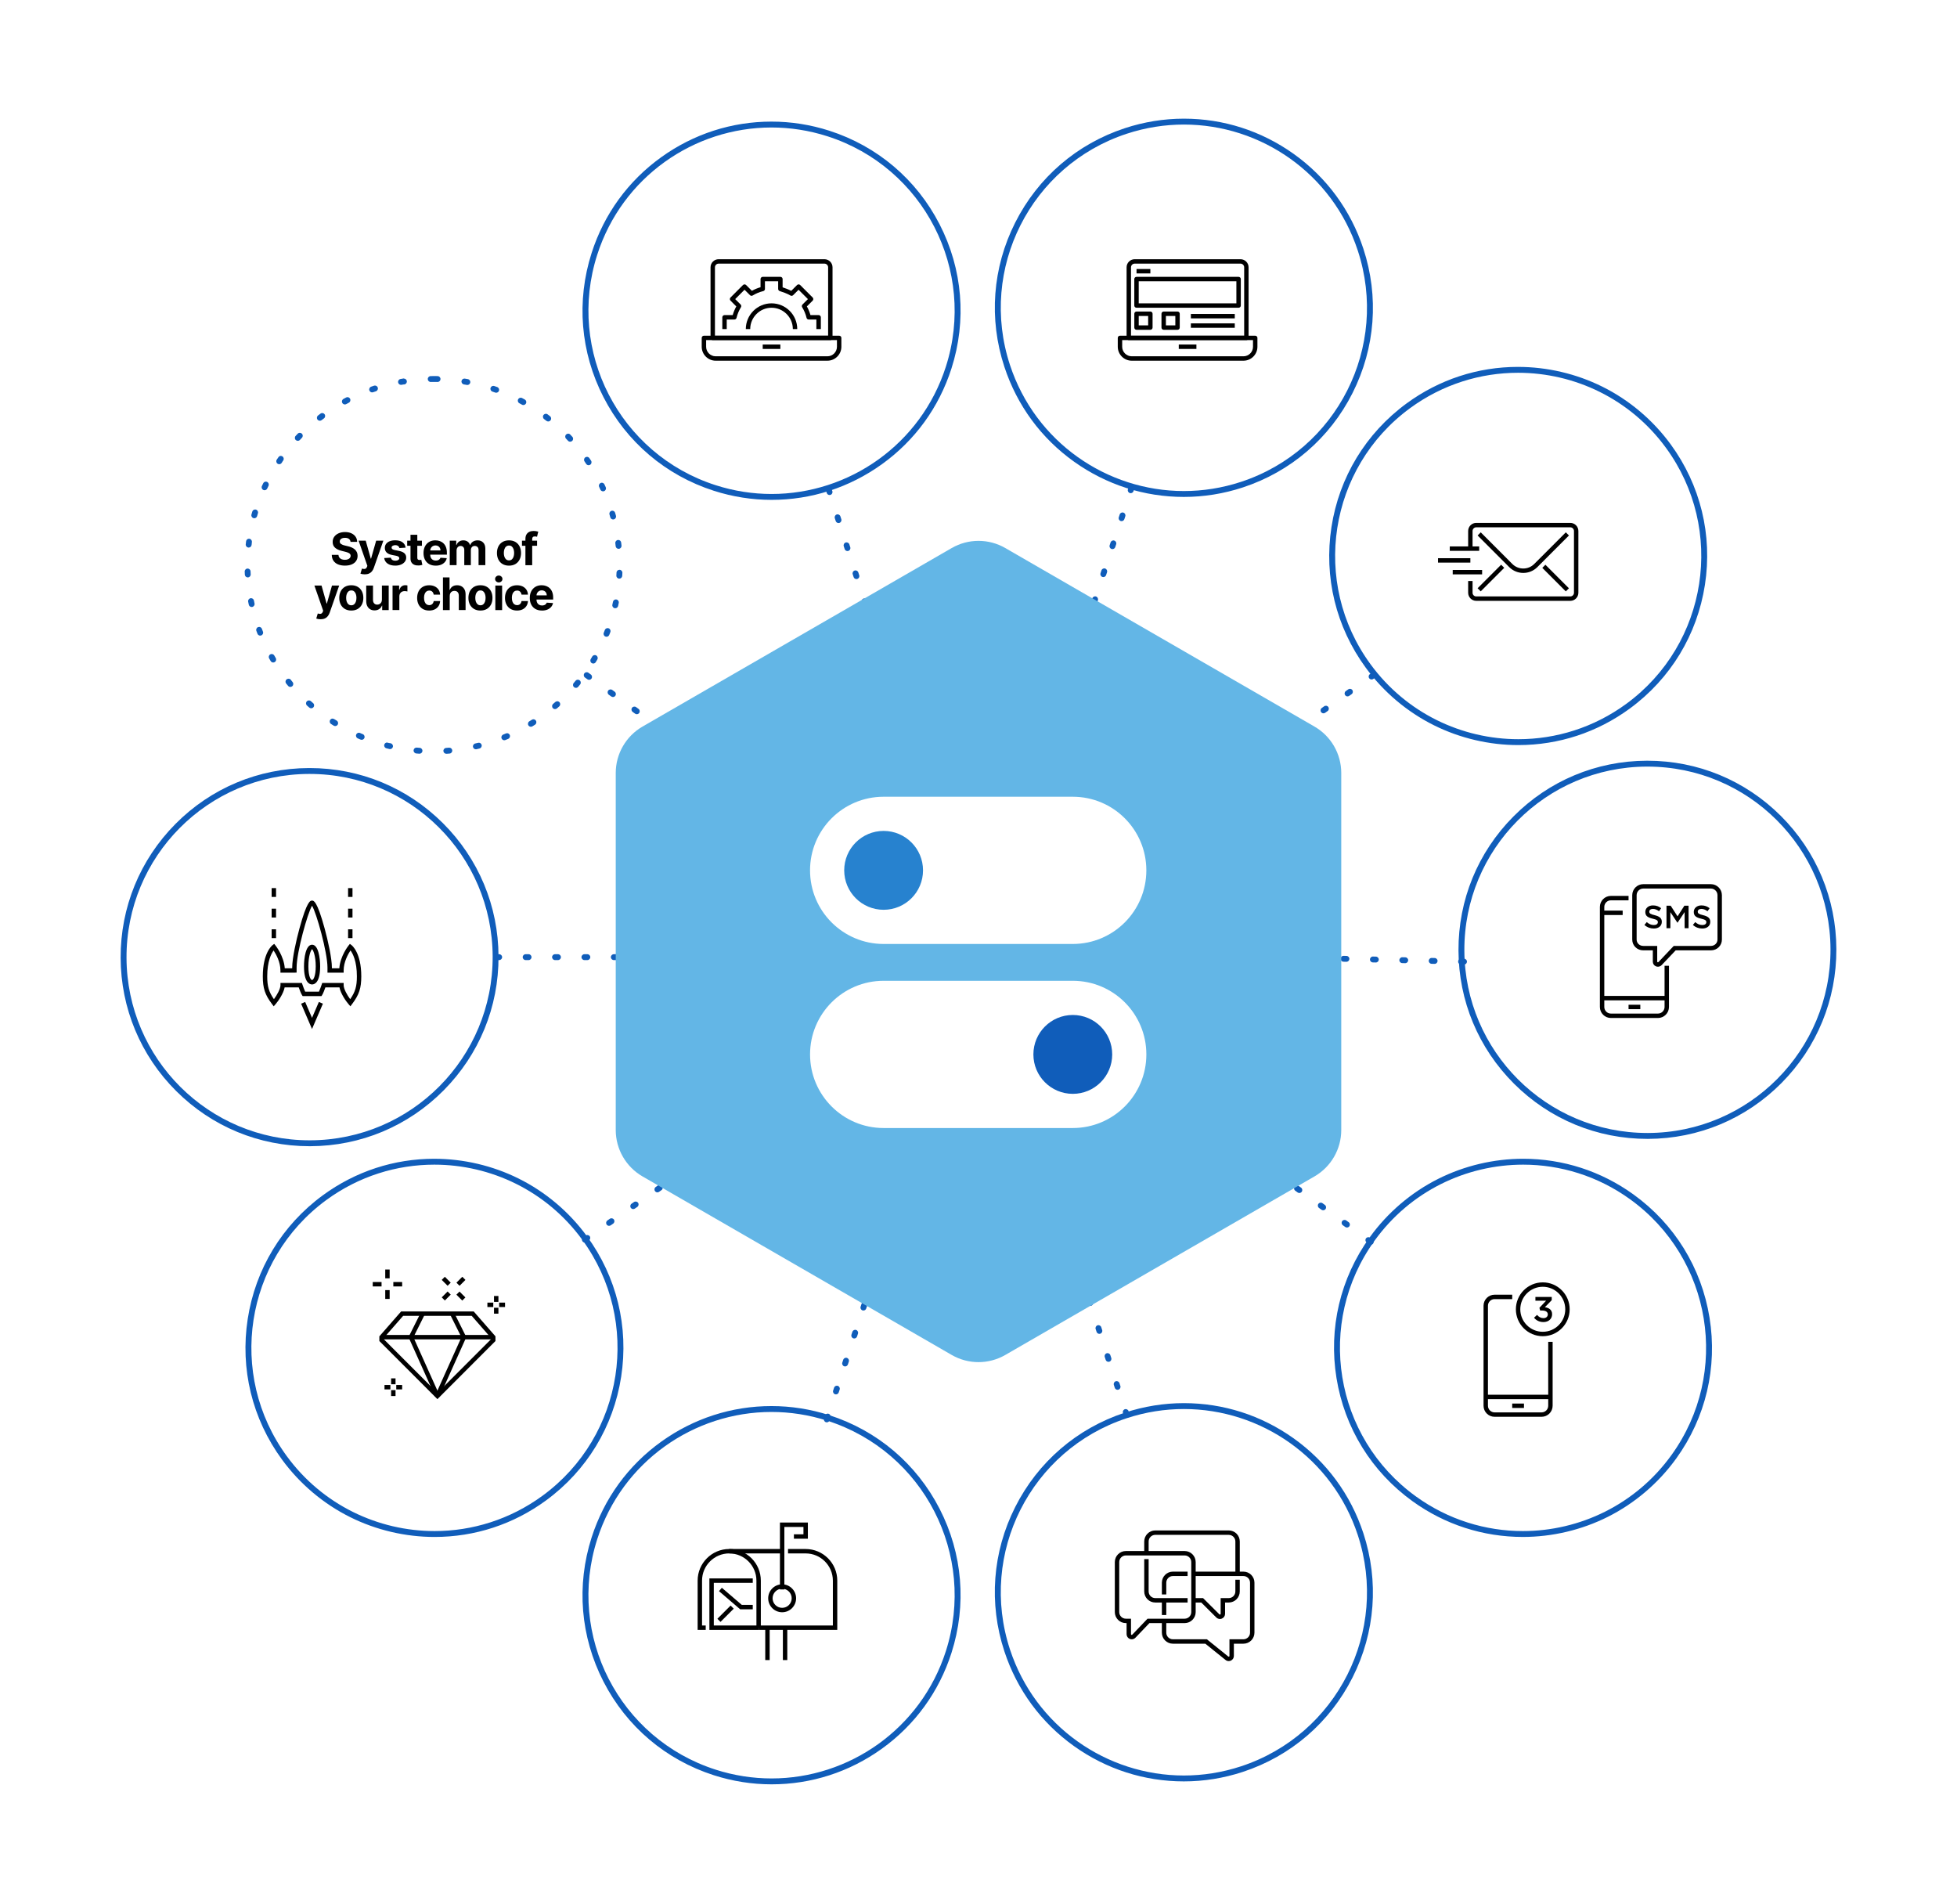 <svg width="584" height="568" viewBox="0 0 584 568" fill="none" xmlns="http://www.w3.org/2000/svg">
<g filter="url(#filter0_d_1068_104536)">
<path d="M491.623 206.694C521.703 206.694 546.139 231.035 546.249 261.157C546.359 291.344 521.988 315.908 491.818 316.014C491.753 316.014 491.684 316.014 491.615 316.014C461.534 316.014 437.098 291.674 436.988 261.552C436.878 231.365 461.249 206.8 491.419 206.694C491.484 206.694 491.553 206.694 491.623 206.694ZM491.623 204.938H491.411C476.348 204.991 462.21 210.911 451.603 221.606C440.995 232.302 435.176 246.489 435.233 261.56C435.286 276.595 441.178 290.716 451.822 301.326C462.463 311.932 476.593 317.775 491.615 317.775H491.822C506.885 317.722 521.023 311.801 531.631 301.106C542.242 290.411 548.057 276.224 548 261.153C547.947 246.118 542.055 231.996 531.411 221.386C520.77 210.781 506.64 204.938 491.623 204.938Z" fill="#105DBA"/>
<path d="M454.538 325.463C465.606 325.463 476.78 328.816 486.443 335.792C510.916 353.446 516.45 387.61 498.806 412.097C488.129 426.916 471.409 434.796 454.449 434.796C443.381 434.796 432.207 431.442 422.544 424.467C398.071 406.813 392.537 372.649 410.181 348.162C420.858 333.343 437.578 325.467 454.538 325.463ZM454.538 323.707C445.783 323.707 437.028 325.773 429.218 329.684C421.147 333.726 414.07 339.76 408.756 347.131C399.948 359.354 396.422 374.279 398.832 389.154C401.243 404.03 409.298 417.076 421.514 425.889C431.181 432.86 442.566 436.548 454.445 436.548C463.199 436.548 471.954 434.482 479.765 430.571C487.835 426.529 494.913 420.495 500.227 413.124C509.035 400.901 512.561 385.976 510.15 371.101C507.74 356.225 499.685 343.179 487.469 334.366C477.802 327.394 466.416 323.707 454.538 323.707Z" fill="#105DBA"/>
<path d="M353.298 398.379C376.253 398.379 397.619 412.969 405.185 435.977C414.611 464.653 399.02 495.549 370.36 504.981C364.696 506.847 358.938 507.732 353.282 507.732C330.328 507.732 308.962 493.141 301.396 470.133C291.969 441.457 307.561 410.561 336.22 401.129C341.884 399.263 347.642 398.379 353.298 398.379ZM353.298 396.623C347.321 396.623 341.392 397.58 335.666 399.462C321.361 404.172 309.74 414.171 302.952 427.625C296.163 441.078 295.015 456.37 299.722 470.683C303.505 482.193 310.705 491.984 320.543 498.992C330.181 505.857 341.502 509.488 353.274 509.488C359.248 509.488 365.177 508.534 370.902 506.648C385.207 501.938 396.829 491.939 403.617 478.485C410.405 465.032 411.553 449.741 406.846 435.427C403.063 423.917 395.864 414.126 386.03 407.118C376.391 400.253 365.075 396.623 353.298 396.623Z" fill="#105DBA"/>
<path d="M230.225 399.255C235.755 399.255 241.383 400.102 246.933 401.883C275.661 411.107 291.477 441.889 282.258 470.634C274.818 493.826 253.354 508.608 230.254 508.608C224.724 508.608 219.096 507.76 213.546 505.98C184.818 496.755 169.002 465.973 178.221 437.228C185.661 414.037 207.124 399.255 230.225 399.255ZM230.225 397.499C218.375 397.499 207.002 401.17 197.327 408.116C187.456 415.202 180.273 425.082 176.551 436.69C171.95 451.04 173.208 466.323 180.094 479.724C186.98 493.125 198.671 503.042 213.013 507.65C218.62 509.451 224.422 510.364 230.254 510.364C242.103 510.364 253.477 506.693 263.152 499.746C273.022 492.66 280.206 482.78 283.927 471.172C288.529 456.822 287.271 441.539 280.385 428.138C273.499 414.737 261.808 404.82 247.466 400.212C241.859 398.411 236.06 397.499 230.225 397.499Z" fill="#105DBA"/>
<path d="M129.604 325.463C146.43 325.463 163.027 333.213 173.729 347.84C191.552 372.201 186.263 406.401 161.92 424.235C152.192 431.361 140.892 434.796 129.694 434.796C112.868 434.796 96.27 427.046 85.569 412.419C67.745 388.058 73.035 353.858 97.378 336.024C107.106 328.898 118.406 325.463 129.604 325.463ZM129.604 323.707C117.575 323.707 106.076 327.476 96.339 334.606C84.188 343.509 76.228 356.612 73.923 371.504C71.618 386.396 75.254 401.296 84.148 413.454C89.474 420.731 96.527 426.684 104.549 430.664C112.31 434.515 121.004 436.552 129.685 436.552C141.714 436.552 153.214 432.783 162.95 425.653C175.101 416.75 183.062 403.647 185.367 388.755C187.667 373.863 184.035 358.963 175.142 346.805C169.816 339.528 162.763 333.575 154.741 329.599C146.979 325.748 138.286 323.711 129.604 323.711V323.707Z" fill="#105DBA"/>
<path d="M92.39 208.882C122.47 208.882 146.907 233.223 147.017 263.345C147.127 293.532 122.756 318.096 92.586 318.202C92.52 318.202 92.451 318.202 92.382 318.202C62.302 318.202 37.865 293.862 37.755 263.74C37.645 233.553 62.017 208.988 92.187 208.882C92.252 208.882 92.321 208.882 92.39 208.882ZM92.39 207.126H92.178C77.116 207.179 62.978 213.099 52.37 223.794C41.762 234.49 35.947 248.681 36 263.748C36.053 278.783 41.946 292.904 52.59 303.514C63.23 314.12 77.36 319.963 92.382 319.963H92.59C107.652 319.91 121.79 313.989 132.398 303.294C143.006 292.599 148.825 278.412 148.768 263.341C148.715 248.306 142.823 234.184 132.178 223.574C121.538 212.969 107.408 207.126 92.39 207.126Z" fill="#105DBA"/>
<path d="M129.421 90.166C129.12 90.166 128.819 90.166 128.517 90.174C128.033 90.183 127.646 90.582 127.654 91.067C127.662 91.547 128.053 91.93 128.529 91.93C128.529 91.93 128.538 91.93 128.542 91.93C128.709 91.93 128.871 91.926 129.038 91.926C129.038 91.926 129.055 91.926 129.063 91.926C129.071 91.926 129.079 91.926 129.083 91.926C129.083 91.926 129.087 91.926 129.091 91.926C129.099 91.926 129.104 91.926 129.108 91.926C129.108 91.926 129.112 91.926 129.116 91.926C129.12 91.926 129.128 91.926 129.132 91.926C129.152 91.926 129.173 91.926 129.193 91.926C129.193 91.926 129.209 91.926 129.214 91.926C129.222 91.926 129.226 91.926 129.234 91.926H129.238C129.238 91.926 129.25 91.926 129.258 91.926H129.262C129.262 91.926 129.275 91.926 129.283 91.926H129.287C129.287 91.926 129.299 91.926 129.307 91.926H129.311C129.311 91.926 129.323 91.926 129.332 91.926H129.336C129.336 91.926 129.348 91.926 129.356 91.926H129.405C129.454 91.926 129.499 91.926 129.547 91.914C129.592 91.922 129.641 91.926 129.69 91.926C129.731 91.926 129.771 91.926 129.816 91.926C129.816 91.926 129.832 91.926 129.841 91.926C129.841 91.926 129.845 91.926 129.849 91.926C129.853 91.926 129.857 91.926 129.861 91.926C129.865 91.926 129.873 91.926 129.877 91.926C129.877 91.926 129.885 91.926 129.889 91.926C129.894 91.926 129.902 91.926 129.906 91.926C129.906 91.926 129.91 91.926 129.914 91.926C129.922 91.926 129.93 91.926 129.938 91.926H129.942C129.942 91.926 129.959 91.926 129.967 91.926C129.975 91.926 129.983 91.926 129.991 91.926C129.991 91.926 130.008 91.926 130.016 91.926C130.016 91.926 130.032 91.926 130.04 91.926C130.056 91.926 130.077 91.926 130.093 91.926C130.093 91.926 130.109 91.926 130.122 91.926C130.15 91.926 130.175 91.926 130.203 91.926C130.232 91.926 130.256 91.926 130.284 91.926C130.378 91.926 130.468 91.926 130.561 91.93C130.565 91.93 130.574 91.93 130.578 91.93C131.054 91.93 131.445 91.552 131.453 91.071C131.465 90.586 131.079 90.187 130.594 90.174C130.293 90.166 129.991 90.162 129.69 90.162H129.686C129.637 90.162 129.592 90.162 129.543 90.174C129.494 90.166 129.446 90.162 129.397 90.162L129.421 90.166ZM120.548 90.879C120.503 90.879 120.455 90.879 120.406 90.891C120.108 90.94 119.811 90.989 119.514 91.042C119.037 91.128 118.72 91.584 118.805 92.061C118.883 92.484 119.249 92.786 119.669 92.786C119.717 92.786 119.77 92.782 119.819 92.774C119.946 92.753 120.072 92.729 120.198 92.709C120.206 92.709 120.214 92.709 120.222 92.704C120.231 92.704 120.239 92.704 120.247 92.701C120.255 92.701 120.263 92.701 120.271 92.696C120.308 92.692 120.345 92.684 120.381 92.68C120.381 92.68 120.398 92.68 120.406 92.676H120.41C120.41 92.676 120.422 92.676 120.43 92.672C120.43 92.672 120.434 92.672 120.438 92.672C120.446 92.672 120.45 92.672 120.459 92.672C120.459 92.672 120.463 92.672 120.467 92.672H120.487C120.487 92.672 120.491 92.672 120.495 92.668C120.503 92.668 120.507 92.668 120.516 92.668C120.516 92.668 120.52 92.668 120.524 92.668C120.532 92.668 120.536 92.668 120.544 92.668C120.544 92.668 120.548 92.668 120.552 92.668C120.56 92.668 120.569 92.668 120.573 92.668C120.573 92.668 120.573 92.668 120.577 92.668C120.597 92.668 120.609 92.664 120.63 92.66C120.63 92.66 120.63 92.66 120.634 92.66C120.642 92.66 120.646 92.66 120.654 92.66C120.654 92.66 120.658 92.66 120.662 92.66C120.67 92.66 120.674 92.66 120.678 92.66C121.155 92.582 121.481 92.13 121.403 91.653C121.334 91.221 120.959 90.916 120.54 90.916L120.548 90.879ZM111.899 92.994C111.81 92.994 111.716 93.01 111.622 93.039C111.337 93.132 111.048 93.23 110.763 93.332C110.307 93.491 110.063 93.992 110.226 94.448C110.352 94.811 110.69 95.039 111.052 95.039C111.15 95.039 111.244 95.023 111.341 94.99C111.394 94.974 111.443 94.954 111.496 94.937C111.724 94.86 111.948 94.782 112.176 94.709C112.632 94.554 112.88 94.061 112.73 93.601C112.608 93.234 112.266 92.998 111.899 92.998V92.994ZM103.698 96.461C103.56 96.461 103.421 96.494 103.295 96.559C103.026 96.698 102.761 96.84 102.497 96.983C102.069 97.215 101.91 97.745 102.142 98.172C102.301 98.466 102.603 98.633 102.916 98.633C103.059 98.633 103.201 98.6 103.332 98.527C103.372 98.507 103.413 98.482 103.454 98.462C103.462 98.462 103.466 98.454 103.474 98.449C103.474 98.449 103.474 98.449 103.478 98.449C103.482 98.449 103.49 98.441 103.494 98.441C103.494 98.441 103.498 98.441 103.503 98.437C103.507 98.437 103.515 98.433 103.519 98.429C103.519 98.429 103.527 98.429 103.527 98.425C103.527 98.425 103.535 98.421 103.539 98.417C103.539 98.417 103.547 98.417 103.551 98.413C103.555 98.413 103.56 98.413 103.564 98.405C103.568 98.405 103.572 98.401 103.576 98.397C103.576 98.397 103.584 98.397 103.584 98.392C103.588 98.392 103.592 98.388 103.596 98.384C103.596 98.384 103.6 98.384 103.604 98.384C103.608 98.384 103.617 98.38 103.621 98.376C103.657 98.356 103.694 98.335 103.731 98.319C103.739 98.319 103.743 98.311 103.751 98.307C103.751 98.307 103.763 98.299 103.771 98.295C103.771 98.295 103.784 98.287 103.792 98.282C103.792 98.282 103.804 98.274 103.812 98.27C103.885 98.229 103.959 98.193 104.032 98.152C104.032 98.152 104.073 98.132 104.093 98.119C104.525 97.895 104.692 97.366 104.468 96.934C104.313 96.632 104.007 96.461 103.69 96.461H103.698ZM96.157 101.2C95.973 101.2 95.79 101.257 95.631 101.375C95.391 101.554 95.151 101.737 94.91 101.925C94.528 102.222 94.459 102.772 94.752 103.155C94.923 103.379 95.183 103.498 95.448 103.498C95.635 103.498 95.823 103.437 95.986 103.314C96.067 103.249 96.153 103.188 96.234 103.123C96.238 103.123 96.242 103.115 96.246 103.115C96.246 103.115 96.246 103.115 96.25 103.111C96.254 103.106 96.262 103.102 96.266 103.098C96.275 103.094 96.279 103.09 96.287 103.082C96.417 102.98 96.547 102.882 96.682 102.785C97.069 102.495 97.15 101.945 96.857 101.558C96.686 101.326 96.421 101.208 96.153 101.208L96.157 101.2ZM89.478 107.091C89.25 107.091 89.018 107.181 88.847 107.36C88.639 107.576 88.432 107.796 88.224 108.016C87.894 108.371 87.911 108.925 88.265 109.255C88.436 109.414 88.648 109.491 88.864 109.491C89.1 109.491 89.332 109.397 89.503 109.214C89.531 109.186 89.56 109.153 89.588 109.124C89.588 109.124 89.601 109.112 89.605 109.108C89.609 109.104 89.613 109.096 89.621 109.092C89.621 109.092 89.621 109.092 89.625 109.088C89.629 109.084 89.633 109.08 89.637 109.075C89.637 109.075 89.637 109.071 89.641 109.071C89.645 109.067 89.649 109.063 89.653 109.059C89.653 109.059 89.658 109.055 89.662 109.051C89.662 109.051 89.67 109.043 89.674 109.039L89.682 109.031C89.682 109.031 89.686 109.027 89.69 109.023C89.69 109.023 89.698 109.014 89.702 109.01C89.702 109.01 89.702 109.006 89.706 109.002C89.71 108.998 89.715 108.99 89.723 108.986C89.723 108.986 89.723 108.986 89.723 108.982C89.849 108.847 89.975 108.717 90.101 108.582C90.435 108.232 90.423 107.678 90.077 107.344C89.906 107.181 89.686 107.099 89.466 107.099L89.478 107.091ZM83.826 113.977C83.549 113.977 83.277 114.107 83.106 114.352C82.935 114.6 82.764 114.849 82.597 115.097C82.328 115.501 82.434 116.047 82.833 116.316C82.984 116.418 83.154 116.466 83.321 116.466C83.602 116.466 83.879 116.332 84.05 116.079C84.05 116.079 84.05 116.079 84.05 116.075C84.05 116.071 84.058 116.067 84.058 116.063C84.058 116.063 84.058 116.059 84.063 116.055C84.067 116.051 84.071 116.043 84.075 116.039C84.087 116.022 84.095 116.01 84.103 115.994C84.107 115.986 84.111 115.982 84.12 115.973C84.136 115.949 84.148 115.929 84.164 115.904C84.164 115.904 84.172 115.892 84.177 115.884C84.181 115.876 84.185 115.872 84.189 115.863C84.201 115.847 84.209 115.835 84.217 115.819C84.217 115.819 84.217 115.819 84.217 115.815C84.217 115.81 84.225 115.802 84.23 115.798C84.23 115.798 84.23 115.794 84.234 115.79C84.234 115.786 84.242 115.778 84.242 115.774C84.242 115.774 84.242 115.77 84.246 115.766C84.25 115.762 84.25 115.758 84.254 115.749C84.254 115.749 84.258 115.741 84.262 115.737C84.262 115.733 84.27 115.729 84.27 115.725C84.27 115.725 84.274 115.717 84.278 115.713C84.278 115.713 84.282 115.709 84.287 115.705C84.287 115.705 84.291 115.696 84.295 115.692C84.295 115.692 84.295 115.688 84.299 115.684C84.299 115.68 84.303 115.676 84.307 115.672V115.668C84.315 115.66 84.319 115.648 84.327 115.639C84.327 115.639 84.335 115.627 84.335 115.623C84.335 115.623 84.335 115.619 84.34 115.615C84.34 115.611 84.344 115.607 84.348 115.603C84.348 115.603 84.348 115.599 84.352 115.595L84.36 115.582C84.36 115.582 84.36 115.578 84.364 115.574C84.368 115.566 84.372 115.558 84.38 115.554C84.38 115.554 84.384 115.546 84.388 115.546C84.388 115.546 84.392 115.538 84.397 115.538C84.397 115.533 84.4 115.529 84.405 115.525C84.405 115.525 84.405 115.521 84.409 115.517L84.421 115.501C84.421 115.501 84.421 115.501 84.421 115.497C84.454 115.452 84.482 115.407 84.515 115.362C84.791 114.963 84.694 114.417 84.295 114.144C84.14 114.038 83.969 113.985 83.794 113.985L83.826 113.977ZM79.335 121.665C79.009 121.665 78.696 121.849 78.545 122.162C78.415 122.435 78.284 122.708 78.158 122.981C77.954 123.421 78.146 123.943 78.586 124.147C78.704 124.204 78.83 124.228 78.952 124.228C79.282 124.228 79.6 124.041 79.746 123.723C79.868 123.454 79.995 123.189 80.125 122.92C80.333 122.484 80.149 121.963 79.714 121.751C79.591 121.69 79.461 121.665 79.335 121.665ZM76.13 129.977C75.751 129.977 75.401 130.226 75.287 130.605C75.202 130.894 75.12 131.183 75.039 131.477C74.909 131.945 75.181 132.426 75.65 132.556C75.727 132.577 75.808 132.589 75.886 132.589C76.269 132.589 76.623 132.336 76.729 131.945C76.806 131.664 76.888 131.383 76.969 131.102C77.108 130.637 76.843 130.148 76.374 130.01C76.293 129.985 76.208 129.973 76.126 129.973L76.13 129.977ZM74.306 138.696C73.87 138.696 73.492 139.022 73.439 139.462C73.402 139.764 73.365 140.061 73.333 140.363C73.28 140.844 73.626 141.28 74.11 141.333C74.143 141.333 74.176 141.337 74.208 141.337C74.648 141.337 75.031 141.003 75.08 140.554C75.1 140.375 75.12 140.2 75.141 140.021C75.141 140.021 75.141 140.021 75.141 140.017V140C75.141 140 75.141 139.996 75.141 139.992V139.98C75.141 139.98 75.141 139.964 75.141 139.959C75.141 139.959 75.141 139.959 75.141 139.955C75.141 139.947 75.141 139.939 75.141 139.931C75.141 139.923 75.141 139.915 75.141 139.907C75.149 139.833 75.157 139.76 75.169 139.687C75.226 139.206 74.888 138.77 74.408 138.709C74.371 138.705 74.334 138.7 74.298 138.7L74.306 138.696ZM73.903 147.595C73.903 147.595 73.882 147.595 73.87 147.595C73.386 147.611 73.007 148.019 73.023 148.504C73.035 148.805 73.048 149.107 73.06 149.408C73.084 149.877 73.471 150.243 73.935 150.243C73.952 150.243 73.964 150.243 73.98 150.243C74.465 150.219 74.835 149.807 74.811 149.327C74.799 149.098 74.79 148.87 74.778 148.638C74.778 148.63 74.778 148.622 74.778 148.618C74.778 148.618 74.778 148.618 74.778 148.614C74.778 148.605 74.778 148.597 74.778 148.589V148.581C74.778 148.577 74.778 148.573 74.778 148.569V148.552C74.778 148.552 74.778 148.552 74.778 148.544C74.778 148.512 74.778 148.483 74.778 148.451C74.762 147.978 74.371 147.603 73.903 147.603V147.595ZM74.921 156.445C74.864 156.445 74.807 156.449 74.75 156.461C74.273 156.555 73.964 157.015 74.058 157.492C74.115 157.789 74.176 158.082 74.241 158.38C74.33 158.791 74.693 159.073 75.096 159.073C75.157 159.073 75.218 159.064 75.279 159.052C75.751 158.95 76.057 158.486 75.955 158.009C75.894 157.72 75.833 157.435 75.78 157.145C75.699 156.73 75.332 156.44 74.921 156.44V156.445ZM77.331 165.021C77.23 165.021 77.128 165.037 77.026 165.074C76.57 165.241 76.338 165.746 76.509 166.203C76.615 166.484 76.721 166.769 76.831 167.05C76.965 167.397 77.299 167.612 77.649 167.612C77.755 167.612 77.861 167.592 77.967 167.551C78.419 167.376 78.643 166.871 78.468 166.419C78.423 166.301 78.374 166.178 78.329 166.056C78.329 166.048 78.325 166.04 78.321 166.032V166.023C78.321 166.023 78.313 166.015 78.313 166.007C78.313 166.003 78.313 165.999 78.309 165.995C78.309 165.995 78.309 165.991 78.309 165.987C78.301 165.97 78.296 165.95 78.288 165.934C78.244 165.82 78.203 165.706 78.158 165.592C78.028 165.237 77.69 165.017 77.335 165.017L77.331 165.021ZM81.082 173.101C80.935 173.101 80.789 173.137 80.65 173.215C80.227 173.455 80.08 173.989 80.32 174.413C80.467 174.673 80.622 174.938 80.772 175.199C80.935 175.476 81.228 175.631 81.53 175.631C81.68 175.631 81.835 175.59 81.974 175.509C82.393 175.264 82.531 174.726 82.287 174.307C82.287 174.307 82.287 174.303 82.287 174.299C82.287 174.294 82.287 174.29 82.279 174.286C82.279 174.286 82.279 174.282 82.275 174.278C82.136 174.042 82.002 173.806 81.864 173.569C81.864 173.569 81.856 173.553 81.851 173.549C81.689 173.264 81.391 173.105 81.086 173.105L81.082 173.101ZM86.078 180.475C85.887 180.475 85.691 180.541 85.528 180.667C85.15 180.972 85.089 181.522 85.394 181.901C85.581 182.138 85.773 182.37 85.968 182.602C86.143 182.81 86.392 182.92 86.644 182.92C86.844 182.92 87.039 182.855 87.206 182.716C87.581 182.407 87.63 181.853 87.32 181.482C87.316 181.478 87.312 181.47 87.308 181.465C87.308 181.465 87.308 181.465 87.308 181.461C87.304 181.457 87.3 181.449 87.296 181.445C87.292 181.437 87.284 181.433 87.279 181.425C87.275 181.421 87.267 181.412 87.263 181.408C87.263 181.408 87.263 181.408 87.263 181.404C87.259 181.4 87.255 181.396 87.251 181.388C87.251 181.388 87.251 181.388 87.251 181.384C87.239 181.372 87.231 181.36 87.218 181.343C87.218 181.343 87.218 181.343 87.214 181.339C87.214 181.335 87.206 181.331 87.202 181.327C87.202 181.327 87.202 181.323 87.198 181.319C87.194 181.315 87.19 181.311 87.186 181.302C87.186 181.302 87.186 181.302 87.186 181.298C87.182 181.294 87.174 181.286 87.169 181.278C87.169 181.278 87.169 181.274 87.165 181.27C87.165 181.266 87.157 181.262 87.153 181.258L87.145 181.249C87.145 181.249 87.141 181.241 87.137 181.237C87.137 181.237 87.133 181.233 87.129 181.229C87.125 181.225 87.121 181.217 87.117 181.213C87.117 181.213 87.112 181.209 87.109 181.205C87.109 181.201 87.104 181.201 87.1 181.197C87.1 181.197 87.096 181.188 87.092 181.188C87.092 181.188 87.088 181.18 87.084 181.18C87.084 181.18 87.08 181.172 87.076 181.172C87.076 181.172 87.072 181.164 87.068 181.164C87.064 181.16 87.06 181.152 87.051 181.148C87.051 181.148 87.047 181.144 87.043 181.139C87.043 181.139 87.039 181.131 87.035 181.127C87.035 181.127 87.035 181.123 87.031 181.119C87.031 181.119 87.023 181.111 87.023 181.107C87.023 181.107 87.019 181.103 87.019 181.099C87.011 181.091 87.007 181.082 86.999 181.074C86.999 181.074 86.99 181.066 86.99 181.062C86.99 181.062 86.99 181.058 86.986 181.054C86.986 181.054 86.978 181.046 86.978 181.042C86.978 181.042 86.978 181.038 86.974 181.034C86.974 181.034 86.966 181.025 86.966 181.021C86.966 181.021 86.966 181.017 86.962 181.017C86.954 181.009 86.95 181.001 86.942 180.993C86.942 180.993 86.942 180.989 86.937 180.985C86.937 180.985 86.929 180.977 86.929 180.972C86.929 180.972 86.929 180.972 86.925 180.964L86.917 180.952C86.917 180.952 86.917 180.948 86.913 180.948L86.893 180.924C86.893 180.924 86.893 180.919 86.889 180.919C86.889 180.919 86.88 180.911 86.88 180.907C86.88 180.907 86.88 180.903 86.876 180.899C86.876 180.899 86.868 180.891 86.868 180.887C86.868 180.887 86.864 180.879 86.86 180.879C86.856 180.871 86.848 180.867 86.844 180.858C86.844 180.858 86.84 180.854 86.84 180.85C86.84 180.85 86.836 180.842 86.832 180.838C86.832 180.838 86.828 180.834 86.823 180.83C86.823 180.83 86.819 180.822 86.815 180.818C86.815 180.818 86.811 180.809 86.807 180.809C86.807 180.809 86.807 180.805 86.803 180.801C86.628 180.585 86.376 180.471 86.119 180.471L86.078 180.475ZM92.198 186.95C91.958 186.95 91.718 187.047 91.547 187.239C91.221 187.597 91.254 188.156 91.612 188.478C91.836 188.681 92.064 188.881 92.288 189.076C92.455 189.223 92.659 189.292 92.862 189.292C93.107 189.292 93.351 189.191 93.526 188.991C93.844 188.624 93.807 188.074 93.445 187.756C93.225 187.565 93.001 187.365 92.785 187.17C92.618 187.019 92.406 186.946 92.198 186.946V186.95ZM99.268 192.364C98.978 192.364 98.698 192.507 98.531 192.764C98.266 193.171 98.384 193.713 98.791 193.978C99.044 194.141 99.3 194.304 99.557 194.463C99.699 194.552 99.862 194.597 100.021 194.597C100.314 194.597 100.599 194.451 100.766 194.186C101.023 193.774 100.896 193.232 100.485 192.976C100.404 192.927 100.326 192.874 100.245 192.825C100.237 192.821 100.229 192.817 100.22 192.809C100.22 192.809 100.22 192.809 100.216 192.809C100.216 192.809 100.208 192.805 100.204 192.8C100.2 192.8 100.192 192.792 100.188 192.792C100.188 192.792 100.184 192.792 100.18 192.788C100.18 192.788 100.172 192.784 100.168 192.78H100.159C100.159 192.78 100.147 192.768 100.143 192.764C100.143 192.764 100.139 192.764 100.135 192.76C100.131 192.76 100.127 192.756 100.123 192.752C100.123 192.752 100.115 192.747 100.115 192.743C100.111 192.743 100.106 192.735 100.098 192.735C100.098 192.735 100.094 192.735 100.09 192.731C100.086 192.731 100.078 192.723 100.074 192.719C100.074 192.719 100.074 192.719 100.07 192.719C100.066 192.719 100.062 192.711 100.054 192.711C100.054 192.711 100.049 192.711 100.045 192.707C100.041 192.707 100.033 192.699 100.029 192.695C100.029 192.695 100.025 192.695 100.021 192.69C100.017 192.69 100.013 192.682 100.005 192.682C100.005 192.682 100.005 192.682 100.001 192.682L99.984 192.67C99.984 192.67 99.98 192.67 99.976 192.666C99.972 192.666 99.964 192.658 99.956 192.654C99.952 192.654 99.944 192.646 99.939 192.642C99.939 192.642 99.935 192.642 99.931 192.642C99.927 192.642 99.919 192.633 99.911 192.629C99.911 192.629 99.911 192.629 99.907 192.629C99.903 192.629 99.895 192.621 99.891 192.617C99.882 192.613 99.878 192.609 99.87 192.605C99.87 192.605 99.87 192.605 99.866 192.605C99.854 192.597 99.838 192.589 99.826 192.576C99.817 192.572 99.809 192.568 99.805 192.564C99.789 192.556 99.772 192.544 99.76 192.536C99.614 192.442 99.447 192.393 99.284 192.393L99.268 192.364ZM107.106 196.59C106.768 196.59 106.447 196.785 106.304 197.115C106.109 197.559 106.312 198.077 106.756 198.272C107.033 198.395 107.31 198.513 107.587 198.631C107.697 198.676 107.815 198.7 107.925 198.7C108.267 198.7 108.593 198.496 108.735 198.162C108.922 197.714 108.711 197.201 108.267 197.013C108.198 196.985 108.124 196.952 108.055 196.924C108.055 196.924 108.051 196.924 108.047 196.924C108.047 196.924 108.039 196.924 108.035 196.92C108.031 196.92 108.023 196.916 108.014 196.912C108.014 196.912 108.01 196.912 108.006 196.912C107.99 196.903 107.974 196.899 107.961 196.891C107.794 196.818 107.623 196.744 107.457 196.671C107.342 196.622 107.224 196.598 107.106 196.598V196.59ZM115.519 199.503C115.128 199.503 114.774 199.768 114.672 200.163C114.55 200.631 114.835 201.112 115.303 201.23C115.597 201.308 115.89 201.377 116.183 201.45C116.252 201.467 116.321 201.475 116.391 201.475C116.786 201.475 117.148 201.206 117.242 200.803C117.356 200.334 117.067 199.857 116.594 199.743C116.533 199.727 116.468 199.715 116.407 199.698C116.399 199.698 116.391 199.694 116.382 199.69C116.374 199.69 116.37 199.69 116.362 199.686C116.362 199.686 116.362 199.686 116.358 199.686C116.35 199.686 116.346 199.686 116.338 199.682H116.33C116.325 199.682 116.317 199.682 116.313 199.682C116.309 199.682 116.305 199.682 116.301 199.682C116.297 199.682 116.293 199.682 116.289 199.682H116.281C116.277 199.682 116.268 199.682 116.26 199.678H116.252C116.248 199.678 116.244 199.678 116.236 199.678C116.232 199.678 116.228 199.678 116.224 199.678C116.22 199.678 116.216 199.678 116.211 199.678H116.203C116.199 199.678 116.191 199.678 116.183 199.674C116.183 199.674 116.179 199.674 116.175 199.674C116.167 199.674 116.163 199.674 116.154 199.67C116.154 199.67 116.15 199.67 116.146 199.67C116.138 199.67 116.134 199.67 116.126 199.666C116.126 199.666 116.126 199.666 116.122 199.666C116.114 199.666 116.106 199.666 116.097 199.662C115.983 199.633 115.865 199.605 115.751 199.572C115.678 199.552 115.605 199.544 115.535 199.544L115.519 199.503ZM124.294 201.023C123.847 201.023 123.464 201.365 123.423 201.821C123.378 202.302 123.737 202.73 124.217 202.775C124.518 202.803 124.82 202.828 125.121 202.848C125.141 202.848 125.166 202.848 125.186 202.848C125.642 202.848 126.025 202.498 126.062 202.037C126.098 201.552 125.736 201.133 125.255 201.096C124.962 201.076 124.669 201.051 124.376 201.023C124.351 201.023 124.323 201.023 124.299 201.023H124.294ZM134.088 201.047C134.063 201.047 134.039 201.047 134.014 201.047C133.721 201.071 133.428 201.096 133.135 201.116C132.65 201.149 132.288 201.569 132.32 202.053C132.353 202.518 132.74 202.872 133.196 202.872C133.216 202.872 133.237 202.872 133.257 202.872C133.558 202.852 133.86 202.828 134.161 202.803C134.646 202.762 135 202.339 134.959 201.854C134.918 201.397 134.536 201.051 134.088 201.051V201.047ZM142.871 199.58C142.802 199.58 142.729 199.588 142.659 199.605C142.59 199.621 142.525 199.637 142.456 199.654C142.456 199.654 142.452 199.654 142.448 199.654C142.444 199.654 142.44 199.654 142.435 199.654C142.435 199.654 142.427 199.654 142.423 199.654H142.415C142.415 199.654 142.403 199.658 142.399 199.662C142.399 199.662 142.395 199.662 142.391 199.662C142.383 199.662 142.374 199.662 142.37 199.666C142.183 199.711 141.996 199.755 141.808 199.8C141.34 199.914 141.047 200.383 141.157 200.851C141.251 201.255 141.613 201.532 142.012 201.532C142.077 201.532 142.146 201.524 142.212 201.507C142.505 201.438 142.798 201.369 143.091 201.296C143.559 201.177 143.848 200.701 143.73 200.232C143.633 199.833 143.274 199.568 142.879 199.568L142.871 199.58ZM151.308 196.736C151.194 196.736 151.076 196.761 150.962 196.806C150.954 196.806 150.95 196.81 150.942 196.814C150.714 196.912 150.49 197.005 150.262 197.099C150.254 197.099 150.25 197.103 150.242 197.107C150.242 197.107 150.233 197.107 150.229 197.111C150.229 197.111 150.221 197.111 150.217 197.115C150.213 197.115 150.205 197.119 150.201 197.123C150.189 197.127 150.176 197.132 150.164 197.14C149.716 197.323 149.5 197.836 149.684 198.285C149.822 198.623 150.152 198.831 150.494 198.831C150.604 198.831 150.718 198.81 150.828 198.765C151.109 198.651 151.386 198.533 151.663 198.415C152.107 198.223 152.314 197.706 152.123 197.262C151.98 196.928 151.655 196.728 151.317 196.728L151.308 196.736ZM159.184 192.576C159.025 192.576 158.862 192.621 158.72 192.711C158.471 192.87 158.219 193.025 157.966 193.179C157.555 193.432 157.429 193.974 157.681 194.385C157.848 194.654 158.133 194.805 158.431 194.805C158.585 194.805 158.744 194.764 158.887 194.675C159.143 194.516 159.4 194.357 159.656 194.194C160.063 193.933 160.186 193.391 159.925 192.984C159.758 192.719 159.473 192.576 159.184 192.576ZM166.29 187.202C166.082 187.202 165.874 187.276 165.707 187.422C165.667 187.459 165.626 187.496 165.581 187.532C165.573 187.536 165.569 187.544 165.561 187.549C165.557 187.553 165.548 187.561 165.544 187.565C165.536 187.569 165.532 187.573 165.528 187.581C165.373 187.72 165.215 187.858 165.056 187.993C164.689 188.31 164.649 188.865 164.966 189.231C165.141 189.431 165.386 189.537 165.63 189.537C165.834 189.537 166.037 189.468 166.204 189.325C166.432 189.129 166.66 188.93 166.884 188.726C167.247 188.404 167.279 187.85 166.953 187.487C166.778 187.292 166.538 187.194 166.298 187.194L166.29 187.202ZM172.438 180.761C172.186 180.761 171.933 180.871 171.758 181.082C171.616 181.258 171.473 181.429 171.331 181.6C171.286 181.653 171.241 181.706 171.196 181.759C170.887 182.13 170.932 182.684 171.306 182.997C171.469 183.136 171.673 183.201 171.868 183.201C172.117 183.201 172.369 183.095 172.54 182.887C172.736 182.655 172.927 182.423 173.118 182.191C173.424 181.816 173.367 181.262 172.992 180.956C172.829 180.826 172.634 180.761 172.438 180.761ZM177.488 173.423C177.186 173.423 176.889 173.581 176.726 173.863C176.641 174.009 176.555 174.156 176.47 174.303C176.453 174.335 176.433 174.364 176.417 174.396C176.417 174.396 176.409 174.409 176.409 174.417C176.4 174.433 176.388 174.449 176.38 174.466C176.38 174.466 176.38 174.47 176.376 174.474C176.376 174.474 176.372 174.482 176.368 174.486C176.368 174.486 176.364 174.494 176.36 174.498C176.36 174.498 176.36 174.502 176.356 174.506C176.356 174.515 176.348 174.519 176.343 174.523C176.339 174.531 176.335 174.539 176.331 174.543C176.327 174.551 176.323 174.555 176.319 174.563C176.311 174.58 176.299 174.596 176.291 174.612C176.042 175.028 176.177 175.566 176.592 175.814C176.734 175.9 176.889 175.941 177.04 175.941C177.337 175.941 177.63 175.79 177.793 175.513C177.948 175.252 178.103 174.991 178.253 174.73C178.494 174.311 178.351 173.773 177.932 173.533C177.793 173.451 177.642 173.414 177.492 173.414L177.488 173.423ZM181.307 165.376C180.953 165.376 180.623 165.592 180.489 165.938C180.444 166.056 180.399 166.178 180.35 166.296C180.35 166.305 180.346 166.313 180.342 166.317C180.342 166.325 180.338 166.333 180.334 166.337C180.334 166.341 180.334 166.345 180.33 166.353C180.33 166.353 180.33 166.358 180.33 166.362L180.322 166.378C180.273 166.504 180.224 166.626 180.175 166.753C179.996 167.205 180.216 167.714 180.668 167.894C180.774 167.934 180.884 167.955 180.994 167.955C181.344 167.955 181.674 167.747 181.808 167.401C181.918 167.119 182.028 166.838 182.138 166.557C182.309 166.105 182.081 165.596 181.629 165.425C181.527 165.384 181.421 165.367 181.32 165.367L181.307 165.376ZM183.783 156.815C183.376 156.815 183.009 157.101 182.924 157.516C182.867 157.805 182.806 158.095 182.741 158.38C182.639 158.853 182.936 159.321 183.409 159.423C183.474 159.435 183.535 159.443 183.6 159.443C184.003 159.443 184.365 159.162 184.455 158.755C184.52 158.461 184.581 158.164 184.642 157.866C184.74 157.39 184.431 156.929 183.958 156.832C183.901 156.819 183.84 156.815 183.783 156.815ZM184.85 147.97C184.382 147.97 183.995 148.336 183.975 148.809C183.975 148.866 183.97 148.919 183.966 148.976C183.966 148.976 183.966 148.992 183.966 149.001C183.966 149.005 183.966 149.009 183.966 149.013C183.966 149.013 183.966 149.017 183.966 149.021C183.966 149.025 183.966 149.033 183.966 149.037C183.958 149.192 183.95 149.351 183.942 149.506C183.942 149.506 183.942 149.51 183.942 149.514C183.942 149.518 183.942 149.522 183.942 149.526C183.942 149.534 183.942 149.538 183.942 149.547C183.942 149.591 183.938 149.64 183.934 149.685C183.909 150.17 184.276 150.581 184.76 150.61C184.777 150.61 184.793 150.61 184.809 150.61C185.269 150.61 185.656 150.247 185.685 149.783C185.701 149.481 185.717 149.18 185.73 148.878C185.75 148.394 185.371 147.986 184.887 147.966C184.874 147.966 184.862 147.966 184.85 147.966V147.97ZM184.496 139.067C184.459 139.067 184.427 139.067 184.39 139.075C183.909 139.132 183.567 139.572 183.624 140.053C183.661 140.342 183.694 140.636 183.722 140.925C183.771 141.377 184.15 141.711 184.593 141.711C184.622 141.711 184.655 141.711 184.687 141.707C185.168 141.659 185.518 141.227 185.469 140.742C185.436 140.44 185.404 140.143 185.367 139.841C185.314 139.397 184.936 139.067 184.496 139.067ZM182.728 130.336C182.647 130.336 182.566 130.348 182.484 130.368C182.02 130.503 181.751 130.988 181.881 131.456C181.963 131.737 182.04 132.018 182.118 132.304C182.224 132.695 182.578 132.952 182.965 132.952C183.042 132.952 183.115 132.943 183.193 132.923C183.661 132.797 183.938 132.316 183.812 131.847C183.734 131.554 183.653 131.265 183.567 130.975C183.457 130.592 183.107 130.34 182.724 130.34L182.728 130.336ZM179.593 121.995C179.467 121.995 179.341 122.024 179.218 122.081C178.783 122.289 178.591 122.806 178.799 123.246C178.84 123.328 178.876 123.413 178.917 123.499C178.925 123.515 178.933 123.531 178.937 123.544C178.937 123.544 178.937 123.552 178.941 123.552C178.941 123.552 178.941 123.56 178.946 123.564C178.946 123.564 178.946 123.572 178.95 123.576C178.95 123.576 178.95 123.584 178.954 123.584C178.962 123.601 178.97 123.617 178.974 123.633C178.998 123.686 179.019 123.735 179.043 123.784C179.043 123.784 179.047 123.796 179.051 123.804C179.051 123.804 179.051 123.804 179.051 123.809C179.051 123.817 179.06 123.825 179.064 123.833C179.064 123.833 179.064 123.841 179.068 123.841C179.068 123.841 179.068 123.849 179.072 123.849C179.072 123.857 179.072 123.857 179.08 123.866C179.08 123.866 179.08 123.866 179.08 123.87C179.104 123.927 179.133 123.988 179.161 124.045C179.308 124.367 179.626 124.558 179.959 124.558C180.082 124.558 180.204 124.534 180.318 124.481C180.758 124.281 180.957 123.76 180.758 123.32C180.635 123.043 180.505 122.77 180.379 122.497C180.228 122.179 179.915 121.991 179.585 121.991L179.593 121.995ZM175.163 114.266C174.992 114.266 174.821 114.315 174.666 114.421C174.267 114.694 174.165 115.24 174.438 115.643C174.487 115.713 174.535 115.786 174.584 115.855C174.584 115.855 174.605 115.888 174.617 115.904C174.617 115.904 174.625 115.916 174.625 115.92C174.625 115.92 174.625 115.92 174.629 115.929C174.629 115.933 174.633 115.937 174.637 115.941C174.637 115.941 174.637 115.941 174.637 115.945C174.641 115.953 174.65 115.961 174.654 115.969C174.654 115.969 174.654 115.973 174.658 115.978L174.666 115.99C174.666 115.99 174.67 115.998 174.674 115.998L174.682 116.01C174.682 116.01 174.686 116.018 174.69 116.022C174.69 116.022 174.694 116.031 174.698 116.035C174.698 116.039 174.707 116.047 174.711 116.051C174.711 116.051 174.711 116.055 174.715 116.059C174.715 116.063 174.723 116.067 174.723 116.075C174.723 116.075 174.723 116.075 174.723 116.079C174.723 116.083 174.731 116.092 174.735 116.1C174.739 116.108 174.743 116.116 174.751 116.12C174.755 116.128 174.759 116.132 174.764 116.141C174.816 116.218 174.865 116.295 174.918 116.373C175.085 116.625 175.366 116.764 175.647 116.764C175.814 116.764 175.981 116.715 176.132 116.617C176.535 116.348 176.645 115.806 176.38 115.399C176.213 115.146 176.046 114.898 175.875 114.649C175.704 114.401 175.431 114.266 175.15 114.266H175.163ZM169.547 107.352C169.327 107.352 169.112 107.434 168.94 107.596C168.59 107.931 168.578 108.489 168.912 108.839C168.989 108.921 169.071 109.006 169.148 109.088C169.148 109.088 169.156 109.1 169.16 109.104C169.16 109.104 169.185 109.133 169.201 109.145C169.201 109.145 169.205 109.149 169.209 109.153L169.217 109.161L169.226 109.169C169.226 109.169 169.23 109.173 169.234 109.177C169.238 109.186 169.242 109.186 169.25 109.194C169.254 109.202 169.262 109.206 169.266 109.214C169.274 109.222 169.278 109.226 169.283 109.23C169.36 109.312 169.433 109.389 169.507 109.475C169.678 109.658 169.914 109.752 170.15 109.752C170.362 109.752 170.577 109.674 170.744 109.52C171.099 109.19 171.123 108.635 170.793 108.281C170.59 108.061 170.382 107.841 170.174 107.621C170.003 107.442 169.771 107.348 169.539 107.348L169.547 107.352ZM162.898 101.428C162.633 101.428 162.368 101.546 162.197 101.774C161.904 102.161 161.981 102.711 162.368 103.005C162.368 103.005 162.368 103.005 162.372 103.005C162.376 103.005 162.38 103.013 162.384 103.013C162.384 103.013 162.389 103.013 162.393 103.017C162.397 103.021 162.405 103.025 162.409 103.029C162.425 103.041 162.437 103.049 162.45 103.062C162.454 103.066 162.466 103.074 162.47 103.078C162.67 103.229 162.861 103.379 163.056 103.53C163.215 103.657 163.407 103.714 163.594 103.714C163.854 103.714 164.111 103.599 164.286 103.375C164.583 102.992 164.518 102.442 164.135 102.145C163.899 101.958 163.659 101.774 163.419 101.591C163.26 101.473 163.073 101.412 162.889 101.412L162.898 101.428ZM155.397 96.628C155.083 96.628 154.778 96.795 154.623 97.093C154.395 97.52 154.558 98.054 154.986 98.278C155.242 98.417 155.499 98.555 155.755 98.698C155.89 98.771 156.036 98.808 156.179 98.808C156.488 98.808 156.785 98.645 156.948 98.356C157.184 97.932 157.03 97.398 156.606 97.162C156.342 97.015 156.077 96.873 155.812 96.73C155.682 96.661 155.539 96.628 155.401 96.628H155.397ZM147.224 93.092C146.858 93.092 146.52 93.324 146.394 93.686C146.239 94.147 146.483 94.644 146.943 94.799C147.22 94.892 147.497 94.99 147.77 95.088C147.868 95.125 147.965 95.141 148.067 95.141C148.425 95.141 148.763 94.917 148.894 94.558C149.057 94.102 148.82 93.601 148.364 93.438C148.079 93.336 147.794 93.238 147.509 93.141C147.416 93.108 147.322 93.096 147.228 93.096L147.224 93.092ZM138.587 90.916C138.168 90.916 137.793 91.222 137.724 91.649C137.643 92.126 137.968 92.578 138.445 92.66C138.734 92.709 139.023 92.757 139.308 92.811C139.361 92.819 139.414 92.827 139.467 92.827C139.882 92.827 140.253 92.529 140.33 92.106C140.42 91.629 140.102 91.173 139.626 91.083C139.328 91.03 139.031 90.977 138.734 90.928C138.685 90.92 138.636 90.916 138.587 90.916Z" fill="#105DBA"/>
<path d="M246.908 85.583H213.57C211.274 85.583 209.405 83.713 209.405 81.415V78.783C209.405 78.42 209.698 78.123 210.064 78.123H250.418C250.781 78.123 251.078 78.416 251.078 78.783V81.415C251.078 83.713 249.209 85.583 246.912 85.583H246.908ZM210.72 79.439V81.415C210.72 82.987 211.998 84.267 213.57 84.267H246.908C248.48 84.267 249.759 82.987 249.759 81.415V79.439H210.72Z" fill="black"/>
<path d="M232.872 80.754H227.607V82.07H232.872V80.754Z" fill="black"/>
<path d="M247.784 79.439H212.695C212.333 79.439 212.035 79.145 212.035 78.778V57.714C212.035 56.382 213.119 55.302 214.446 55.302H246.029C247.361 55.302 248.44 56.386 248.44 57.714V78.778C248.44 79.141 248.146 79.439 247.78 79.439H247.784ZM213.351 78.123H247.124V57.714C247.124 57.111 246.632 56.618 246.029 56.618H214.446C213.843 56.618 213.351 57.111 213.351 57.714V78.123Z" fill="black"/>
<path d="M244.933 76.146H243.618V73.294H241.325C241.02 73.294 240.755 73.086 240.686 72.789C240.421 71.677 239.981 70.613 239.379 69.635C239.22 69.375 239.256 69.04 239.472 68.825L241.093 67.203L238.304 64.412L236.683 66.034C236.467 66.25 236.129 66.29 235.873 66.127C234.903 65.528 233.45 65.06 232.672 64.803C232.399 64.713 232.216 64.461 232.216 64.176V61.882H228.27V64.176C228.27 64.481 228.062 64.746 227.765 64.815C226.653 65.08 225.591 65.52 224.613 66.123C224.353 66.282 224.019 66.246 223.803 66.029L222.182 64.408L219.393 67.199L221.014 68.82C221.229 69.037 221.27 69.371 221.107 69.631C220.505 70.609 220.065 71.673 219.8 72.785C219.731 73.082 219.466 73.29 219.161 73.29H216.868V76.142H215.553V72.63C215.553 72.267 215.846 71.97 216.213 71.97H218.652C218.908 71.07 219.267 70.206 219.723 69.387L217.996 67.659C217.74 67.403 217.74 66.987 217.996 66.726L221.718 63.002C221.975 62.746 222.39 62.746 222.651 63.002L224.377 64.73C225.196 64.273 226.059 63.911 226.959 63.658V61.218C226.959 60.855 227.252 60.558 227.618 60.558H232.884C233.246 60.558 233.543 60.851 233.543 61.218V63.691C234.276 63.935 235.27 64.29 236.121 64.738L237.856 63.002C238.112 62.746 238.528 62.746 238.788 63.002L242.51 66.726C242.767 66.983 242.767 67.398 242.51 67.659L240.783 69.387C241.24 70.206 241.602 71.07 241.854 71.97H244.294C244.656 71.97 244.953 72.263 244.953 72.63V76.142L244.933 76.146Z" fill="black"/>
<path d="M237.913 76.147H236.598C236.598 72.638 233.744 69.782 230.238 69.782C226.732 69.782 223.877 72.638 223.877 76.147H222.562C222.562 71.913 226.007 68.466 230.238 68.466C234.468 68.466 237.913 71.913 237.913 76.147Z" fill="black"/>
<path d="M371.065 85.583H337.727C335.431 85.583 333.562 83.713 333.562 81.415V78.783C333.562 78.42 333.855 78.123 334.221 78.123H374.575C374.938 78.123 375.235 78.416 375.235 78.783V81.415C375.235 83.713 373.366 85.583 371.069 85.583H371.065ZM334.877 79.439V81.415C334.877 82.987 336.155 84.267 337.727 84.267H371.065C372.637 84.267 373.916 82.987 373.916 81.415V79.439H334.877Z" fill="black"/>
<path d="M357.029 80.754H351.764V82.07H357.029V80.754Z" fill="black"/>
<path d="M371.941 79.439H336.852C336.49 79.439 336.192 79.145 336.192 78.778V57.714C336.192 56.382 337.276 55.302 338.603 55.302H370.186C371.517 55.302 372.597 56.386 372.597 57.714V78.778C372.597 79.141 372.303 79.439 371.937 79.439H371.941ZM337.508 78.123H371.281V57.714C371.281 57.111 370.789 56.618 370.186 56.618H338.603C338 56.618 337.508 57.111 337.508 57.714V78.123Z" fill="black"/>
<path d="M453.012 89.184C469.837 89.184 486.435 96.934 497.136 111.561C514.96 135.922 509.67 170.122 485.327 187.956C475.599 195.082 464.299 198.517 453.101 198.517C436.276 198.517 419.678 190.767 408.976 176.14C391.153 151.779 396.443 117.579 420.785 99.745C430.514 92.619 441.813 89.184 453.012 89.184ZM453.012 87.428C440.983 87.428 429.483 91.197 419.747 98.327C407.596 107.23 399.635 120.333 397.33 135.225C395.03 150.117 398.662 165.017 407.555 177.175C412.882 184.452 419.934 190.405 427.956 194.385C435.718 198.236 444.411 200.273 453.093 200.273C465.122 200.273 476.621 196.504 486.358 189.374C498.509 180.471 506.47 167.368 508.774 152.476C511.079 137.584 507.443 122.684 498.549 110.526C493.223 103.249 486.17 97.296 478.148 93.32C470.387 89.469 461.693 87.432 453.012 87.432V87.428Z" fill="#105DBA"/>
<path d="M468.604 157.235H440.531C439.199 157.235 438.12 156.151 438.12 154.823V151.311H439.435V154.823C439.435 155.426 439.928 155.919 440.531 155.919H468.604C469.206 155.919 469.699 155.426 469.699 154.823V136.391C469.699 135.788 469.206 135.295 468.604 135.295H440.531C439.928 135.295 439.435 135.788 439.435 136.391V141.659H438.12V136.391C438.12 135.058 439.203 133.979 440.531 133.979H468.604C469.935 133.979 471.014 135.062 471.014 136.391V154.823C471.014 156.156 469.931 157.235 468.604 157.235Z" fill="black"/>
<path d="M454.567 148.907C453.053 148.907 451.534 148.328 450.381 147.175L440.946 137.731L441.879 136.798L451.314 146.242C453.11 148.039 456.033 148.039 457.829 146.242L467.268 136.798L468.201 137.731L458.762 147.175C457.609 148.328 456.09 148.907 454.575 148.907H454.567Z" fill="black"/>
<path d="M447.96 146.455L440.943 153.477L441.873 154.407L448.89 147.386L447.96 146.455Z" fill="black"/>
<path d="M461.175 146.464L460.245 147.395L467.262 154.416L468.192 153.485L461.175 146.464Z" fill="black"/>
<path d="M441.406 140.999H432.635V142.315H441.406V140.999Z" fill="black"/>
<path d="M438.78 144.511H429.129V145.827H438.78V144.511Z" fill="black"/>
<path d="M442.286 148.019H433.514V149.335H442.286V148.019Z" fill="black"/>
<path d="M210.597 464.286H208.187V449.581C208.187 444.378 212.417 440.145 217.617 440.145H233.409V441.461H217.617C213.142 441.461 209.502 445.104 209.502 449.581V462.966H210.597V464.282V464.286Z" fill="black"/>
<path d="M249.856 464.286H226.389V462.97H248.541V449.586C248.541 445.108 244.9 441.465 240.425 441.465H235.16V440.149H240.425C245.625 440.149 249.856 444.383 249.856 449.586V464.29V464.286Z" fill="black"/>
<path d="M227.044 463.63H225.729V449.586C225.729 445.108 222.088 441.465 217.613 441.465V440.149C222.813 440.149 227.044 444.383 227.044 449.586V463.63Z" fill="black"/>
<path d="M233.405 459.022C231.108 459.022 229.239 457.152 229.239 454.854C229.239 452.556 231.108 450.686 233.405 450.686C235.701 450.686 237.57 452.556 237.57 454.854C237.57 457.152 235.701 459.022 233.405 459.022ZM233.405 451.998C231.833 451.998 230.554 453.277 230.554 454.85C230.554 456.422 231.833 457.702 233.405 457.702C234.977 457.702 236.255 456.422 236.255 454.85C236.255 453.277 234.977 451.998 233.405 451.998Z" fill="black"/>
<path d="M234.065 452.218H232.749V432.249H241.081V437.077H236.915V435.761H239.765V433.565H234.065V452.218Z" fill="black"/>
<path d="M229.679 463.63H228.363V473.286H229.679V463.63Z" fill="black"/>
<path d="M234.94 463.63H233.625V473.286H234.94V463.63Z" fill="black"/>
<path d="M226.389 464.286H211.693V448.926H224.634V450.242H213.008V462.97H226.389V464.286Z" fill="black"/>
<path d="M224.634 458.142H220.88L214.556 452.719L215.411 451.716L221.368 456.826H224.634V458.142Z" fill="black"/>
<path d="M218.029 457.019L214.081 460.969L215.011 461.899L218.959 457.949L218.029 457.019Z" fill="black"/>
<path d="M130.532 395.429L113.206 378.092V376.694L119.705 369.263H141.356L147.855 376.694V378.092L130.528 395.429H130.532ZM114.521 377.546L130.532 393.567L146.544 377.546V377.187L140.761 370.575H120.303L114.521 377.187V377.546Z" fill="black"/>
<path d="M147.204 376.283H113.866V377.599H147.204V376.283Z" fill="black"/>
<path d="M131.131 394.769L129.934 394.227L137.699 376.959L134.332 370.216L135.509 369.625L139.157 376.927L131.131 394.769Z" fill="black"/>
<path d="M129.934 394.769L121.908 376.927L125.557 369.625L126.734 370.216L123.366 376.959L131.131 394.227L129.934 394.769Z" fill="black"/>
<path d="M118.032 389.231H116.717V390.988H118.032V389.231Z" fill="black"/>
<path d="M118.032 392.744H116.717V394.5H118.032V392.744Z" fill="black"/>
<path d="M120.007 391.208H118.252V392.524H120.007V391.208Z" fill="black"/>
<path d="M116.496 391.208H114.741V392.524H116.496V391.208Z" fill="black"/>
<path d="M133.576 363.312L131.823 365.067L132.753 365.997L134.506 364.243L133.576 363.312Z" fill="black"/>
<path d="M137.962 358.924L136.209 360.678L137.139 361.609L138.892 359.854L137.962 358.924Z" fill="black"/>
<path d="M137.126 363.329L136.196 364.26L137.95 366.015L138.88 365.084L137.126 363.329Z" fill="black"/>
<path d="M132.75 358.922L131.82 359.853L133.574 361.607L134.504 360.677L132.75 358.922Z" fill="black"/>
<path d="M116.277 356.754H114.962V359.386H116.277V356.754Z" fill="black"/>
<path d="M116.277 362.898H114.962V365.531H116.277V362.898Z" fill="black"/>
<path d="M120.007 360.486H117.376V361.802H120.007V360.486Z" fill="black"/>
<path d="M113.862 360.486H111.231V361.802H113.862V360.486Z" fill="black"/>
<path d="M148.735 364.655H147.42V366.411H148.735V364.655Z" fill="black"/>
<path d="M148.735 368.167H147.42V369.923H148.735V368.167Z" fill="black"/>
<path d="M147.2 366.631H145.445V367.947H147.2V366.631Z" fill="black"/>
<path d="M150.71 366.631H148.955V367.947H150.71V366.631Z" fill="black"/>
<path d="M82.377 255.237H81.061V257.869H82.377V255.237Z" fill="black"/>
<path d="M82.377 249.092H81.061V251.724H82.377V249.092Z" fill="black"/>
<path d="M82.377 242.948H81.061V245.58H82.377V242.948Z" fill="black"/>
<path d="M105.188 255.237H103.873V257.869H105.188V255.237Z" fill="black"/>
<path d="M105.188 249.092H103.873V251.724H105.188V249.092Z" fill="black"/>
<path d="M105.188 242.948H103.873V245.58H105.188V242.948Z" fill="black"/>
<path d="M93.126 271.693C92.402 271.693 90.716 271.168 90.716 266.282C90.716 263.891 91.225 259.841 93.126 259.841C95.028 259.841 95.537 263.891 95.537 266.282C95.537 271.164 93.851 271.693 93.126 271.693ZM93.126 261.173C92.788 261.393 92.031 263.108 92.031 266.287C92.031 269.465 92.784 270.377 93.126 270.377C93.469 270.377 94.222 269.346 94.222 266.287C94.222 263.227 93.465 261.397 93.126 261.173Z" fill="black"/>
<path d="M104.569 278.22L104.036 277.613C103.226 276.688 101.646 274.403 101.304 272.569H97.101C96.869 273.229 96.429 274.407 96.12 274.879L95.924 275.177H90.321L90.126 274.879C89.816 274.403 89.376 273.229 89.144 272.569H84.942C84.604 274.403 83.024 276.688 82.21 277.613L81.676 278.22L81.192 277.577C79.074 274.777 78.427 272.838 78.427 269.277C78.427 262.253 81.2 260.065 81.318 259.975L81.827 259.588L82.226 260.089C82.332 260.224 84.71 263.235 84.979 266.865H87.198V266.645C87.198 263.899 88.363 258.655 89.36 255C91.628 246.676 92.638 246.676 93.119 246.676C93.599 246.676 94.609 246.676 96.877 255C97.875 258.655 99.04 263.899 99.04 266.645V266.865H101.259C101.528 263.235 103.902 260.224 104.011 260.089L104.411 259.588L104.92 259.975C105.038 260.065 107.811 262.253 107.811 269.277C107.811 272.834 107.163 274.773 105.046 277.577L104.561 278.22H104.569ZM81.656 261.548C80.964 262.477 79.746 264.754 79.746 269.277C79.746 272.235 80.21 273.897 81.746 276.093C82.67 274.847 83.696 273.001 83.696 271.909V271.249H90.089L90.24 271.697C90.448 272.308 90.81 273.307 91.07 273.857H95.175C95.436 273.307 95.802 272.308 96.006 271.697L96.156 271.249H102.55V271.909C102.55 273.001 103.572 274.847 104.5 276.093C106.035 273.893 106.5 272.235 106.5 269.277C106.5 264.758 105.282 262.477 104.59 261.548C103.873 262.64 102.55 264.999 102.55 267.521V268.181H97.724V266.645C97.724 262.09 94.43 250.331 93.119 248.212C91.808 250.331 88.513 262.09 88.513 266.645V268.152L87.854 268.185H83.688V267.525C83.688 264.999 82.364 262.64 81.648 261.552L81.656 261.548Z" fill="black"/>
<path d="M93.111 284.988L89.857 277.438L91.067 276.92L93.111 281.659L95.155 276.92L96.361 277.438L93.111 284.988Z" fill="black"/>
<path d="M494.742 266.401C494.551 266.401 494.356 266.364 494.168 266.291C493.586 266.059 493.228 265.521 493.228 264.893V261.52H490.377C488.532 261.52 487.087 260.106 487.087 258.305V245.063C487.087 243.25 488.561 241.771 490.377 241.771H510.554C512.366 241.771 513.844 243.246 513.844 245.063V258.305C513.844 260.11 512.399 261.52 510.554 261.52H500.044L495.874 265.916C495.569 266.234 495.162 266.405 494.746 266.405L494.742 266.401ZM490.373 243.083C489.286 243.083 488.398 243.967 488.398 245.059V258.301C488.398 259.364 489.265 260.2 490.373 260.2H494.539V264.889C494.539 264.922 494.539 265.02 494.653 265.064C494.698 265.081 494.812 265.113 494.917 265.003L499.474 260.2H510.55C511.658 260.2 512.525 259.364 512.525 258.301V245.059C512.525 243.971 511.641 243.083 510.55 243.083H490.373Z" fill="black"/>
<path d="M497.392 275.12H478.091V276.436H497.392V275.12Z" fill="black"/>
<path d="M494.758 281.704H480.722C478.91 281.704 477.432 280.229 477.432 278.412V248.567C477.432 246.754 478.906 245.275 480.722 245.275H485.987V246.591H480.722C479.635 246.591 478.747 247.475 478.747 248.567V278.412C478.747 279.5 479.631 280.388 480.722 280.388H494.758C495.845 280.388 496.733 279.504 496.733 278.412V266.124H498.048V278.412C498.048 280.225 496.574 281.704 494.758 281.704Z" fill="black"/>
<path d="M484.231 249.663H478.091V250.979H484.231V249.663Z" fill="black"/>
<path d="M489.497 277.752H485.987V279.068H489.497V277.752Z" fill="black"/>
<path d="M493.752 251.024C495.169 251.37 495.911 251.88 495.911 253C495.911 254.267 494.921 255.013 493.516 255.013C492.49 255.013 491.521 254.658 490.719 253.937L491.427 253.094C492.071 253.652 492.71 253.966 493.545 253.966C494.274 253.966 494.734 253.632 494.734 253.114C494.734 252.625 494.465 252.365 493.219 252.079C491.79 251.733 490.987 251.313 490.987 250.067C490.987 248.897 491.944 248.111 493.28 248.111C494.257 248.111 495.035 248.408 495.715 248.954L495.084 249.847C494.481 249.394 493.879 249.154 493.264 249.154C492.572 249.154 492.172 249.508 492.172 249.961C492.172 250.486 492.478 250.718 493.765 251.024H493.752Z" fill="black"/>
<path d="M500.602 253.269H500.565L498.468 250.124V254.919H497.308V248.205H498.562L500.602 251.379L502.642 248.205H503.896V254.919H502.719V250.103L500.602 253.269Z" fill="black"/>
<path d="M508.216 251.024C509.633 251.37 510.374 251.88 510.374 253C510.374 254.267 509.385 255.013 507.98 255.013C506.954 255.013 505.985 254.658 505.183 253.937L505.891 253.094C506.535 253.652 507.174 253.966 508.009 253.966C508.738 253.966 509.198 253.632 509.198 253.114C509.198 252.625 508.929 252.365 507.683 252.079C506.254 251.733 505.451 251.313 505.451 250.067C505.451 248.897 506.408 248.111 507.744 248.111C508.721 248.111 509.499 248.408 510.179 248.954L509.548 249.847C508.945 249.394 508.343 249.154 507.728 249.154C507.035 249.154 506.636 249.508 506.636 249.961C506.636 250.486 506.942 250.718 508.229 251.024H508.216Z" fill="black"/>
<path d="M462.675 394.117H443.373V395.433H462.675V394.117Z" fill="black"/>
<path d="M460.039 400.697H446.003C444.191 400.697 442.713 399.222 442.713 397.405V367.56C442.713 365.747 444.187 364.268 446.003 364.268H451.268V365.584H446.003C444.916 365.584 444.028 366.468 444.028 367.56V397.405C444.028 398.493 444.912 399.381 446.003 399.381H460.039C461.127 399.381 462.014 398.497 462.014 397.405V378.333H463.33V397.405C463.33 399.218 461.856 400.697 460.039 400.697Z" fill="black"/>
<path d="M454.779 396.749H451.269V398.065H454.779V396.749Z" fill="black"/>
<path d="M460.389 376.65C455.963 376.65 452.363 373.048 452.363 368.62C452.363 364.191 455.963 360.589 460.389 360.589C464.816 360.589 468.415 364.191 468.415 368.62C468.415 373.048 464.816 376.65 460.389 376.65ZM460.389 361.905C456.688 361.905 453.679 364.916 453.679 368.62C453.679 372.323 456.688 375.334 460.389 375.334C464.091 375.334 467.1 372.323 467.1 368.62C467.1 364.916 464.091 361.905 460.389 361.905Z" fill="black"/>
<path d="M458.191 366.057V364.932H463.061V365.902L461.008 368.008C462.136 368.155 463.175 368.713 463.175 370.094C463.175 371.476 462.124 372.433 460.597 372.433C459.314 372.433 458.398 371.895 457.779 371.137L458.683 370.294C459.209 370.913 459.799 371.264 460.618 371.264C461.342 371.264 461.892 370.824 461.892 370.139C461.892 369.402 461.241 368.99 460.198 368.99H459.599L459.388 368.179L461.375 366.065H458.187L458.191 366.057Z" fill="black"/>
<path d="M337.731 467.093C337.54 467.093 337.344 467.057 337.157 466.983C336.57 466.747 336.192 466.189 336.192 465.557V462.257H335.972C334.156 462.257 332.682 460.782 332.682 458.965V444.045C332.682 442.227 334.156 440.752 335.972 440.752H353.518C355.33 440.752 356.809 442.227 356.809 444.045V458.965C356.809 460.778 355.334 462.257 353.518 462.257H343.004L338.835 466.617C338.537 466.926 338.138 467.093 337.727 467.093H337.731ZM335.972 442.068C334.885 442.068 333.997 442.953 333.997 444.045V458.965C333.997 460.053 334.881 460.941 335.972 460.941H337.507V465.557C337.507 465.68 337.58 465.737 337.645 465.761C337.707 465.786 337.8 465.798 337.886 465.708L342.442 460.941H353.518C354.606 460.941 355.493 460.057 355.493 458.965V444.045C355.493 442.957 354.61 442.068 353.518 442.068H335.972Z" fill="black"/>
<path d="M354.398 456.113H344.747C342.935 456.113 341.457 454.638 341.457 452.821V443.165H342.772V452.821C342.772 453.909 343.656 454.797 344.747 454.797H354.398V456.113Z" fill="black"/>
<path d="M369.97 447.557H368.654V437.9C368.654 436.813 367.771 435.924 366.679 435.924H344.747C343.66 435.924 342.772 436.809 342.772 437.9V441.413H341.457V437.9C341.457 436.087 342.931 434.608 344.747 434.608H366.679C368.495 434.608 369.97 436.083 369.97 437.9V447.557Z" fill="black"/>
<path d="M364.044 461.027C363.645 461.027 363.258 460.872 362.961 460.578L358.474 456.113H356.148V454.797H359.015L363.889 459.645C363.979 459.735 364.077 459.715 364.13 459.694C364.179 459.674 364.264 459.621 364.264 459.491V454.797H366.675C367.762 454.797 368.65 453.913 368.65 452.821V449.309H369.965V452.821C369.965 454.634 368.491 456.113 366.675 456.113H365.579V459.491C365.579 460.114 365.209 460.668 364.635 460.908C364.443 460.99 364.244 461.027 364.044 461.027Z" fill="black"/>
<path d="M366.675 473.592C366.333 473.592 365.995 473.478 365.714 473.25L359.692 468.402H350.008C348.196 468.402 346.718 466.927 346.718 465.11V461.597H348.033V465.11C348.033 466.197 348.917 467.086 350.008 467.086H360.156L366.537 472.228C366.63 472.301 366.724 472.276 366.769 472.256C366.814 472.236 366.891 472.179 366.891 472.056V467.086H371.057C372.144 467.086 373.032 466.201 373.032 465.11V450.189C373.032 449.101 372.148 448.213 371.057 448.213H356.145V446.897H371.057C372.869 446.897 374.347 448.372 374.347 450.189V465.11C374.347 466.923 372.873 468.402 371.057 468.402H368.206V472.052C368.206 472.647 367.872 473.181 367.335 473.438C367.123 473.54 366.895 473.588 366.667 473.588L366.675 473.592Z" fill="black"/>
<path d="M348.037 455.457H346.722V459.845H348.037V455.457Z" fill="black"/>
<path d="M348.037 453.701H346.722V450.189C346.722 448.376 348.196 446.897 350.012 446.897H354.397V448.213H350.012C348.925 448.213 348.037 449.097 348.037 450.189V453.701Z" fill="black"/>
<path d="M353.298 15.12C376.252 15.12 397.619 29.71 405.184 52.718C414.611 81.394 399.019 112.29 370.36 121.723C364.696 123.589 358.938 124.473 353.282 124.473C330.328 124.473 308.962 109.882 301.396 86.874C291.969 58.199 307.561 27.302 336.22 17.87C341.884 16.004 347.642 15.12 353.298 15.12ZM353.302 13.364C347.325 13.364 341.396 14.321 335.67 16.204C321.365 20.914 309.744 30.912 302.955 44.366C296.167 57.82 295.019 73.111 299.726 87.424C303.509 98.934 310.709 108.725 320.547 115.733C330.185 122.599 341.506 126.229 353.278 126.229C359.252 126.229 365.181 125.275 370.906 123.389C385.211 118.679 396.833 108.68 403.621 95.227C410.409 81.773 411.557 66.482 406.85 52.168C403.067 40.658 395.868 30.867 386.034 23.859C376.395 16.994 365.079 13.364 353.302 13.364Z" fill="#105DBA"/>
<path d="M230.225 15.996C235.755 15.996 241.383 16.843 246.933 18.624C275.661 27.848 291.477 58.63 282.258 87.375C274.818 110.567 253.354 125.349 230.254 125.349C224.724 125.349 219.096 124.501 213.546 122.721C184.818 113.496 169.002 82.714 178.221 53.969C185.661 30.778 207.124 15.996 230.225 15.996ZM230.225 14.24C218.375 14.24 206.998 17.911 197.327 24.858C187.456 31.943 180.273 41.824 176.551 53.431C171.95 67.781 173.208 83.065 180.094 96.465C186.98 109.866 198.671 119.783 213.013 124.391C218.62 126.192 224.422 127.105 230.254 127.105C242.103 127.105 253.477 123.434 263.152 116.487C273.022 109.402 280.206 99.521 283.927 87.913C288.529 73.563 287.271 58.28 280.385 44.879C273.499 31.479 261.808 21.561 247.466 16.953C241.859 15.152 236.06 14.24 230.225 14.24Z" fill="#105DBA"/>
<path d="M369.615 69.782H339.152C338.789 69.782 338.492 69.489 338.492 69.122V61.222C338.492 60.859 338.785 60.562 339.152 60.562H369.615C369.977 60.562 370.275 60.855 370.275 61.222V69.122C370.275 69.484 369.981 69.782 369.615 69.782ZM339.812 68.466H368.955V61.882H339.812V68.466Z" fill="black"/>
<path d="M368.475 71.636H355.375V72.952H368.475V71.636Z" fill="black"/>
<path d="M368.475 74.443H355.375V75.759H368.475V74.443Z" fill="black"/>
<path d="M343.286 58.223H339.156V59.539H343.286V58.223Z" fill="black"/>
<path d="M343.286 76.362H339.157C338.794 76.362 338.497 76.069 338.497 75.702V71.571C338.497 71.208 338.79 70.911 339.157 70.911H343.286C343.648 70.911 343.945 71.204 343.945 71.571V75.702C343.945 76.065 343.652 76.362 343.286 76.362ZM339.816 75.046H342.63V72.231H339.816V75.046Z" fill="black"/>
<path d="M351.393 76.362H347.264C346.902 76.362 346.604 76.069 346.604 75.702V71.571C346.604 71.208 346.898 70.911 347.264 70.911H351.393C351.756 70.911 352.053 71.204 352.053 71.571V75.702C352.053 76.065 351.76 76.362 351.393 76.362ZM347.924 75.046H350.738V72.231H347.924V75.046Z" fill="black"/>
<path d="M104.61 139.646C104.574 139.263 104.407 138.965 104.122 138.749C103.832 138.537 103.442 138.431 102.949 138.431C102.611 138.431 102.33 138.476 102.098 138.57C101.866 138.664 101.691 138.794 101.568 138.957C101.446 139.12 101.385 139.307 101.385 139.519C101.377 139.695 101.418 139.845 101.495 139.976C101.577 140.106 101.686 140.216 101.829 140.31C101.972 140.403 102.134 140.485 102.322 140.554C102.509 140.624 102.709 140.681 102.92 140.729L103.796 140.937C104.219 141.031 104.61 141.157 104.965 141.316C105.319 141.475 105.628 141.671 105.889 141.903C106.149 142.135 106.349 142.408 106.496 142.722C106.638 143.036 106.715 143.394 106.715 143.802C106.715 144.396 106.561 144.914 106.259 145.35C105.958 145.786 105.531 146.124 104.965 146.364C104.403 146.605 103.723 146.723 102.933 146.723C102.143 146.723 101.463 146.601 100.88 146.36C100.298 146.12 99.846 145.761 99.52 145.289C99.194 144.816 99.023 144.225 99.007 143.524H100.998C101.019 143.85 101.116 144.123 101.283 144.339C101.45 144.555 101.674 144.718 101.955 144.828C102.236 144.938 102.554 144.991 102.908 144.991C103.262 144.991 103.56 144.942 103.82 144.841C104.077 144.739 104.28 144.596 104.423 144.417C104.565 144.238 104.639 144.03 104.639 143.793C104.639 143.573 104.574 143.39 104.447 143.243C104.317 143.093 104.134 142.966 103.885 142.864C103.637 142.763 103.34 142.665 102.985 142.579L101.927 142.314C101.104 142.115 100.457 141.801 99.98 141.377C99.504 140.954 99.268 140.379 99.272 139.658C99.272 139.067 99.427 138.554 99.744 138.11C100.062 137.67 100.502 137.323 101.059 137.079C101.617 136.83 102.253 136.708 102.961 136.708C103.67 136.708 104.317 136.83 104.855 137.079C105.396 137.327 105.816 137.67 106.117 138.11C106.418 138.55 106.573 139.063 106.581 139.642H104.606L104.61 139.646Z" fill="black"/>
<path d="M108.837 149.331C108.58 149.331 108.34 149.31 108.116 149.27C107.892 149.229 107.709 149.18 107.562 149.119L108.018 147.607C108.255 147.681 108.47 147.721 108.662 147.726C108.853 147.734 109.02 147.689 109.163 147.591C109.305 147.497 109.419 147.334 109.509 147.106L109.627 146.797L107.009 139.279H109.138L110.649 144.645H110.726L112.253 139.279H114.399L111.561 147.379C111.427 147.77 111.239 148.117 111.007 148.41C110.775 148.703 110.482 148.932 110.124 149.09C109.769 149.249 109.342 149.331 108.841 149.331H108.837Z" fill="black"/>
<path d="M121.045 141.365L119.192 141.479C119.159 141.32 119.09 141.178 118.988 141.047C118.882 140.917 118.748 140.815 118.577 140.738C118.406 140.66 118.206 140.619 117.97 140.619C117.657 140.619 117.392 140.685 117.176 140.815C116.96 140.945 116.855 141.121 116.855 141.341C116.855 141.516 116.924 141.662 117.062 141.785C117.201 141.907 117.441 142.001 117.779 142.074L119.102 142.339C119.811 142.486 120.34 142.718 120.69 143.044C121.041 143.366 121.216 143.793 121.216 144.319C121.216 144.8 121.077 145.219 120.796 145.578C120.515 145.941 120.133 146.222 119.644 146.421C119.155 146.621 118.597 146.723 117.962 146.723C116.993 146.723 116.227 146.519 115.653 146.116C115.079 145.712 114.745 145.158 114.647 144.462L116.639 144.356C116.7 144.649 116.846 144.873 117.078 145.028C117.311 145.183 117.608 145.26 117.966 145.26C118.325 145.26 118.605 145.191 118.825 145.052C119.041 144.914 119.151 144.735 119.155 144.519C119.155 144.335 119.074 144.185 118.923 144.062C118.772 143.944 118.536 143.85 118.219 143.789L116.952 143.537C116.24 143.394 115.71 143.146 115.36 142.795C115.014 142.445 114.839 141.993 114.839 141.447C114.839 140.978 114.965 140.575 115.222 140.232C115.478 139.894 115.837 139.629 116.301 139.446C116.765 139.263 117.311 139.169 117.934 139.169C118.858 139.169 119.583 139.365 120.112 139.756C120.642 140.147 120.955 140.676 121.041 141.349L121.045 141.365Z" fill="black"/>
<path d="M125.907 139.279V140.803H121.509V139.279H125.907ZM122.506 137.527H124.53V144.34C124.53 144.527 124.559 144.674 124.616 144.776C124.673 144.877 124.754 144.951 124.856 144.991C124.958 145.032 125.08 145.053 125.214 145.053C125.308 145.053 125.406 145.044 125.499 145.028C125.593 145.012 125.666 144.996 125.719 144.987L126.037 146.495C125.935 146.528 125.793 146.564 125.609 146.605C125.426 146.65 125.202 146.674 124.937 146.682C124.449 146.703 124.021 146.638 123.655 146.487C123.288 146.336 123.003 146.108 122.8 145.79C122.596 145.476 122.498 145.081 122.498 144.6V137.519L122.506 137.527Z" fill="black"/>
<path d="M130.008 146.731C129.259 146.731 128.611 146.576 128.07 146.271C127.528 145.965 127.113 145.529 126.819 144.967C126.526 144.405 126.384 143.736 126.384 142.966C126.384 142.196 126.53 141.557 126.819 140.986C127.113 140.42 127.524 139.976 128.053 139.658C128.583 139.34 129.21 139.181 129.926 139.181C130.407 139.181 130.859 139.259 131.274 139.413C131.69 139.568 132.056 139.796 132.37 140.106C132.683 140.412 132.928 140.799 133.099 141.263C133.27 141.728 133.359 142.27 133.359 142.893V143.451H127.19V142.196H131.449C131.449 141.903 131.384 141.646 131.258 141.422C131.132 141.198 130.957 141.019 130.733 140.892C130.509 140.766 130.248 140.701 129.955 140.701C129.662 140.701 129.377 140.77 129.141 140.913C128.904 141.055 128.721 141.243 128.587 141.479C128.452 141.715 128.387 141.976 128.383 142.265V143.459C128.383 143.822 128.452 144.132 128.587 144.396C128.721 144.661 128.913 144.861 129.161 145.003C129.409 145.146 129.703 145.219 130.04 145.219C130.264 145.219 130.472 145.187 130.659 145.126C130.847 145.061 131.006 144.967 131.14 144.841C131.274 144.714 131.376 144.559 131.445 144.376L133.319 144.498C133.225 144.951 133.029 145.342 132.736 145.676C132.443 146.01 132.064 146.271 131.604 146.458C131.144 146.645 130.611 146.735 130.008 146.735V146.731Z" fill="black"/>
<path d="M134.214 146.589V139.279H136.144V140.571H136.23C136.38 140.143 136.637 139.805 136.991 139.556C137.345 139.308 137.773 139.186 138.266 139.186C138.758 139.186 139.194 139.312 139.544 139.56C139.894 139.809 140.131 140.147 140.249 140.571H140.326C140.477 140.151 140.745 139.817 141.136 139.564C141.527 139.312 141.991 139.186 142.529 139.186C143.209 139.186 143.763 139.401 144.19 139.833C144.618 140.265 144.83 140.881 144.83 141.671V146.585H142.81V142.07C142.81 141.663 142.704 141.361 142.488 141.158C142.272 140.954 142.004 140.852 141.678 140.852C141.311 140.852 141.022 140.97 140.819 141.202C140.611 141.435 140.509 141.744 140.509 142.123V146.585H138.547V142.025C138.547 141.667 138.445 141.382 138.241 141.17C138.038 140.958 137.769 140.852 137.435 140.852C137.211 140.852 137.007 140.909 136.828 141.023C136.649 141.137 136.506 141.292 136.405 141.496C136.299 141.695 136.246 141.932 136.246 142.201V146.589H134.222H134.214Z" fill="black"/>
<path d="M151.89 146.731C151.153 146.731 150.514 146.572 149.977 146.259C149.439 145.945 149.024 145.501 148.735 144.935C148.441 144.368 148.299 143.712 148.299 142.963C148.299 142.213 148.445 141.549 148.735 140.982C149.028 140.416 149.439 139.976 149.977 139.658C150.514 139.344 151.153 139.186 151.89 139.186C152.627 139.186 153.267 139.344 153.804 139.658C154.342 139.972 154.757 140.416 155.046 140.982C155.339 141.549 155.482 142.209 155.482 142.963C155.482 143.716 155.335 144.368 155.046 144.935C154.753 145.501 154.342 145.941 153.804 146.259C153.267 146.572 152.627 146.731 151.89 146.731ZM151.899 145.163C152.237 145.163 152.513 145.065 152.741 144.873C152.969 144.682 153.136 144.417 153.25 144.087C153.364 143.757 153.426 143.374 153.426 142.95C153.426 142.527 153.369 142.148 153.25 141.814C153.132 141.479 152.965 141.219 152.741 141.023C152.517 140.828 152.237 140.734 151.899 140.734C151.561 140.734 151.275 140.832 151.043 141.023C150.811 141.215 150.64 141.479 150.526 141.814C150.412 142.148 150.351 142.527 150.351 142.95C150.351 143.374 150.408 143.753 150.526 144.087C150.644 144.421 150.815 144.682 151.043 144.873C151.271 145.065 151.556 145.163 151.899 145.163Z" fill="black"/>
<path d="M160.271 139.279V140.803H155.764V139.279H160.271ZM156.794 146.589V138.753C156.794 138.224 156.896 137.784 157.103 137.433C157.311 137.083 157.596 136.822 157.959 136.647C158.321 136.472 158.732 136.386 159.188 136.386C159.498 136.386 159.783 136.411 160.043 136.46C160.3 136.508 160.495 136.549 160.622 136.59L160.259 138.114C160.178 138.089 160.084 138.065 159.966 138.045C159.848 138.024 159.734 138.012 159.612 138.012C159.315 138.012 159.107 138.081 158.989 138.22C158.871 138.358 158.814 138.55 158.814 138.798V146.597H156.794V146.589Z" fill="black"/>
<path d="M95.652 162.727C95.395 162.727 95.155 162.707 94.931 162.666C94.707 162.625 94.524 162.577 94.377 162.515L94.833 161.004C95.069 161.077 95.285 161.118 95.477 161.122C95.668 161.13 95.835 161.085 95.977 160.988C96.12 160.894 96.234 160.731 96.323 160.503L96.442 160.193L93.823 152.676H95.953L97.464 158.042H97.541L99.068 152.676H101.214L98.376 160.776C98.241 161.171 98.054 161.513 97.822 161.807C97.59 162.1 97.297 162.328 96.938 162.487C96.584 162.646 96.156 162.727 95.656 162.727H95.652Z" fill="black"/>
<path d="M104.834 160.128C104.097 160.128 103.457 159.969 102.92 159.655C102.382 159.341 101.967 158.897 101.678 158.331C101.385 157.765 101.242 157.109 101.242 156.359C101.242 155.609 101.389 154.945 101.678 154.379C101.971 153.813 102.382 153.372 102.92 153.055C103.457 152.741 104.097 152.582 104.834 152.582C105.571 152.582 106.21 152.741 106.748 153.055C107.285 153.372 107.7 153.813 107.99 154.379C108.283 154.945 108.425 155.605 108.425 156.359C108.425 157.113 108.279 157.765 107.99 158.331C107.696 158.897 107.285 159.337 106.748 159.655C106.21 159.969 105.571 160.128 104.834 160.128ZM104.842 158.559C105.18 158.559 105.457 158.461 105.685 158.27C105.909 158.078 106.08 157.814 106.194 157.484C106.308 157.154 106.369 156.771 106.369 156.347C106.369 155.923 106.312 155.544 106.194 155.21C106.08 154.876 105.909 154.615 105.685 154.42C105.461 154.224 105.18 154.13 104.842 154.13C104.504 154.13 104.219 154.228 103.987 154.42C103.755 154.615 103.584 154.876 103.47 155.21C103.356 155.544 103.295 155.923 103.295 156.347C103.295 156.771 103.352 157.149 103.47 157.484C103.588 157.818 103.759 158.078 103.987 158.27C104.215 158.461 104.5 158.559 104.842 158.559Z" fill="black"/>
<path d="M113.968 156.876V152.68H115.996V159.989H114.049V158.661H113.972C113.809 159.089 113.532 159.435 113.154 159.692C112.775 159.948 112.307 160.083 111.757 160.083C111.268 160.083 110.841 159.973 110.47 159.749C110.1 159.529 109.81 159.211 109.603 158.804C109.395 158.396 109.289 157.903 109.285 157.333V152.68H111.309V156.97C111.309 157.402 111.427 157.744 111.655 157.993C111.883 158.245 112.189 158.368 112.571 158.368C112.816 158.368 113.044 158.311 113.255 158.201C113.467 158.086 113.638 157.919 113.773 157.699C113.907 157.479 113.968 157.202 113.964 156.876H113.968Z" fill="black"/>
<path d="M117.144 159.985V152.676H119.106V153.951H119.184C119.318 153.499 119.542 153.152 119.856 152.92C120.169 152.688 120.532 152.57 120.939 152.57C121.041 152.57 121.15 152.578 121.269 152.59C121.387 152.602 121.488 152.619 121.578 152.643V154.44C121.484 154.411 121.35 154.387 121.183 154.363C121.016 154.342 120.861 154.33 120.723 154.33C120.426 154.33 120.161 154.395 119.925 154.521C119.689 154.648 119.509 154.827 119.375 155.055C119.241 155.283 119.171 155.548 119.171 155.846V159.981H117.148L117.144 159.985Z" fill="black"/>
<path d="M128.081 160.128C127.332 160.128 126.689 159.969 126.151 159.651C125.613 159.333 125.202 158.889 124.913 158.323C124.624 157.756 124.481 157.1 124.481 156.363C124.481 155.625 124.628 154.957 124.917 154.391C125.206 153.825 125.622 153.38 126.155 153.063C126.693 152.745 127.328 152.586 128.065 152.586C128.704 152.586 129.262 152.7 129.738 152.932C130.215 153.164 130.598 153.49 130.875 153.906C131.151 154.326 131.306 154.815 131.335 155.381H129.421C129.368 155.014 129.225 154.721 128.997 154.497C128.769 154.273 128.468 154.163 128.097 154.163C127.784 154.163 127.511 154.248 127.279 154.415C127.047 154.582 126.864 154.831 126.733 155.157C126.603 155.483 126.538 155.874 126.538 156.33C126.538 156.787 126.603 157.194 126.729 157.52C126.86 157.846 127.039 158.095 127.275 158.266C127.511 158.437 127.784 158.522 128.097 158.522C128.33 158.522 128.537 158.473 128.725 158.38C128.912 158.286 129.063 158.147 129.185 157.964C129.307 157.781 129.388 157.561 129.425 157.304H131.339C131.306 157.862 131.156 158.355 130.883 158.775C130.61 159.199 130.239 159.529 129.763 159.769C129.286 160.005 128.725 160.128 128.073 160.128H128.081Z" fill="black"/>
<path d="M134.205 155.76V159.985H132.182V150.239H134.148V153.963H134.234C134.401 153.531 134.666 153.193 135.032 152.949C135.399 152.704 135.863 152.582 136.417 152.582C136.926 152.582 137.365 152.692 137.744 152.912C138.123 153.132 138.416 153.45 138.628 153.857C138.839 154.269 138.941 154.758 138.937 155.328V159.981H136.913V155.691C136.913 155.243 136.803 154.888 136.575 154.64C136.347 154.391 136.026 154.265 135.61 154.265C135.333 154.265 135.093 154.322 134.881 154.44C134.67 154.558 134.507 154.729 134.389 154.953C134.271 155.177 134.21 155.446 134.205 155.76Z" fill="black"/>
<path d="M143.372 160.128C142.635 160.128 141.996 159.969 141.458 159.655C140.921 159.341 140.505 158.897 140.216 158.331C139.923 157.765 139.781 157.109 139.781 156.359C139.781 155.609 139.927 154.945 140.216 154.379C140.509 153.813 140.921 153.372 141.458 153.055C141.996 152.741 142.635 152.582 143.372 152.582C144.109 152.582 144.748 152.741 145.286 153.055C145.823 153.372 146.239 153.813 146.528 154.379C146.821 154.945 146.964 155.605 146.964 156.359C146.964 157.113 146.817 157.765 146.528 158.331C146.235 158.897 145.823 159.337 145.286 159.655C144.748 159.969 144.109 160.128 143.372 160.128ZM143.38 158.559C143.718 158.559 143.995 158.461 144.223 158.27C144.447 158.078 144.618 157.814 144.732 157.484C144.846 157.154 144.907 156.771 144.907 156.347C144.907 155.923 144.85 155.544 144.732 155.21C144.618 154.876 144.447 154.615 144.223 154.42C143.999 154.224 143.718 154.13 143.38 154.13C143.042 154.13 142.757 154.228 142.525 154.42C142.293 154.615 142.122 154.876 142.008 155.21C141.894 155.544 141.833 155.923 141.833 156.347C141.833 156.771 141.89 157.149 142.008 157.484C142.126 157.818 142.297 158.078 142.525 158.27C142.753 158.461 143.038 158.559 143.38 158.559Z" fill="black"/>
<path d="M148.84 151.734C148.539 151.734 148.283 151.633 148.067 151.433C147.851 151.233 147.745 150.993 147.745 150.712C147.745 150.431 147.851 150.186 148.067 149.987C148.283 149.787 148.539 149.685 148.836 149.685C149.134 149.685 149.398 149.787 149.614 149.987C149.83 150.186 149.936 150.427 149.936 150.712C149.936 150.997 149.83 151.237 149.614 151.437C149.398 151.637 149.142 151.739 148.84 151.739V151.734ZM147.818 159.985V152.676H149.842V159.985H147.818Z" fill="black"/>
<path d="M154.293 160.128C153.544 160.128 152.901 159.969 152.363 159.651C151.826 159.333 151.414 158.889 151.125 158.323C150.836 157.756 150.694 157.1 150.694 156.363C150.694 155.625 150.84 154.957 151.129 154.391C151.418 153.825 151.834 153.38 152.367 153.063C152.905 152.745 153.54 152.586 154.277 152.586C154.916 152.586 155.474 152.7 155.951 152.932C156.427 153.164 156.81 153.49 157.087 153.906C157.364 154.326 157.518 154.815 157.547 155.381H155.633C155.58 155.014 155.438 154.721 155.21 154.497C154.981 154.273 154.68 154.163 154.31 154.163C153.996 154.163 153.723 154.248 153.491 154.415C153.259 154.582 153.076 154.831 152.945 155.157C152.815 155.483 152.75 155.874 152.75 156.33C152.75 156.787 152.815 157.194 152.941 157.52C153.072 157.846 153.251 158.095 153.487 158.266C153.723 158.437 153.996 158.522 154.31 158.522C154.542 158.522 154.749 158.473 154.937 158.38C155.124 158.286 155.275 158.147 155.397 157.964C155.519 157.781 155.6 157.561 155.637 157.304H157.551C157.518 157.862 157.368 158.355 157.095 158.775C156.822 159.199 156.451 159.529 155.975 159.769C155.499 160.005 154.937 160.128 154.285 160.128H154.293Z" fill="black"/>
<path d="M161.721 160.128C160.972 160.128 160.324 159.973 159.783 159.668C159.241 159.362 158.826 158.926 158.532 158.364C158.239 157.802 158.097 157.133 158.097 156.363C158.097 155.593 158.243 154.954 158.532 154.383C158.826 153.817 159.237 153.373 159.766 153.055C160.296 152.737 160.923 152.578 161.639 152.578C162.12 152.578 162.572 152.656 162.987 152.81C163.403 152.965 163.769 153.193 164.083 153.503C164.396 153.813 164.64 154.196 164.811 154.66C164.987 155.125 165.072 155.667 165.072 156.29V156.848H158.903V155.593H163.162C163.162 155.3 163.097 155.043 162.971 154.819C162.845 154.595 162.67 154.416 162.446 154.289C162.222 154.163 161.961 154.098 161.668 154.098C161.375 154.098 161.09 154.167 160.853 154.31C160.617 154.452 160.434 154.64 160.3 154.876C160.165 155.112 160.1 155.373 160.096 155.662V156.856C160.096 157.219 160.165 157.529 160.3 157.793C160.434 158.058 160.625 158.258 160.874 158.405C161.122 158.547 161.415 158.62 161.753 158.62C161.977 158.62 162.185 158.588 162.372 158.527C162.56 158.462 162.718 158.368 162.853 158.242C162.987 158.115 163.089 157.96 163.158 157.777L165.031 157.899C164.938 158.352 164.742 158.743 164.449 159.077C164.156 159.411 163.777 159.672 163.317 159.859C162.857 160.047 162.323 160.136 161.721 160.136V160.128Z" fill="black"/>
<path d="M263.579 175.823C263.208 175.823 262.862 175.586 262.744 175.212L262.475 174.376C262.329 173.916 262.581 173.419 263.046 173.272C263.51 173.125 264.003 173.378 264.149 173.843L264.418 174.678C264.564 175.138 264.312 175.635 263.848 175.782C263.758 175.81 263.669 175.823 263.579 175.823ZM260.908 167.462C260.537 167.462 260.191 167.226 260.073 166.851L259.804 166.016C259.658 165.555 259.91 165.058 260.374 164.911C260.834 164.765 261.331 165.017 261.478 165.482L261.747 166.317C261.893 166.778 261.641 167.275 261.177 167.421C261.087 167.45 260.997 167.462 260.908 167.462ZM258.236 159.101C257.866 159.101 257.52 158.865 257.402 158.49L257.133 157.655C256.986 157.195 257.239 156.697 257.703 156.551C258.163 156.404 258.66 156.657 258.807 157.121L259.075 157.956C259.222 158.417 258.969 158.914 258.505 159.061C258.416 159.089 258.326 159.101 258.236 159.101ZM255.565 150.741C255.195 150.741 254.849 150.504 254.73 150.13L254.462 149.294C254.315 148.834 254.568 148.337 255.032 148.19C255.492 148.043 255.989 148.296 256.135 148.761L256.404 149.596C256.551 150.056 256.298 150.553 255.834 150.7C255.744 150.728 255.655 150.741 255.565 150.741ZM252.894 142.38C252.523 142.38 252.177 142.144 252.059 141.769L251.79 140.934C251.644 140.473 251.896 139.976 252.361 139.829C252.821 139.683 253.317 139.935 253.464 140.4L253.733 141.235C253.879 141.695 253.627 142.193 253.163 142.339C253.073 142.368 252.984 142.38 252.894 142.38ZM250.223 134.019C249.852 134.019 249.506 133.783 249.388 133.408L249.119 132.573C248.973 132.112 249.225 131.615 249.689 131.469C250.149 131.322 250.646 131.575 250.793 132.039L251.062 132.874C251.208 133.335 250.956 133.832 250.491 133.979C250.402 134.007 250.312 134.019 250.223 134.019ZM247.551 125.659C247.181 125.659 246.835 125.422 246.717 125.047L246.448 124.212C246.301 123.752 246.554 123.255 247.018 123.108C247.482 122.961 247.975 123.214 248.121 123.678L248.39 124.514C248.537 124.974 248.284 125.471 247.82 125.618C247.731 125.646 247.641 125.659 247.551 125.659Z" fill="#105DBA"/>
<path d="M321.073 175.179C320.983 175.179 320.889 175.166 320.8 175.134C320.34 174.983 320.087 174.486 320.238 174.025L320.511 173.19C320.661 172.73 321.154 172.477 321.618 172.628C322.078 172.779 322.331 173.276 322.18 173.736L321.907 174.571C321.785 174.942 321.443 175.174 321.073 175.174V175.179ZM323.797 166.834C323.707 166.834 323.614 166.822 323.524 166.789C323.064 166.639 322.811 166.142 322.962 165.681L323.235 164.846C323.386 164.385 323.878 164.133 324.343 164.284C324.803 164.434 325.055 164.931 324.904 165.392L324.632 166.227C324.51 166.598 324.167 166.83 323.797 166.83V166.834ZM326.521 158.49C326.432 158.49 326.338 158.478 326.248 158.445C325.788 158.294 325.536 157.797 325.686 157.337L325.959 156.501C326.11 156.041 326.603 155.788 327.067 155.939C327.527 156.09 327.779 156.587 327.629 157.047L327.356 157.883C327.234 158.253 326.892 158.486 326.521 158.486V158.49ZM329.249 150.145C329.16 150.145 329.066 150.133 328.977 150.101C328.516 149.95 328.264 149.453 328.415 148.992L328.687 148.157C328.838 147.697 329.331 147.444 329.795 147.595C330.255 147.746 330.508 148.243 330.357 148.703L330.084 149.538C329.962 149.909 329.62 150.145 329.249 150.145ZM331.974 141.801C331.884 141.801 331.79 141.789 331.701 141.756C331.241 141.605 330.988 141.108 331.139 140.648L331.412 139.813C331.562 139.352 332.055 139.1 332.519 139.25C332.979 139.401 333.232 139.898 333.081 140.359L332.808 141.194C332.686 141.565 332.344 141.797 331.974 141.797V141.801ZM334.698 133.457C334.608 133.457 334.515 133.444 334.425 133.412C333.965 133.261 333.712 132.764 333.863 132.304L334.136 131.468C334.287 131.008 334.779 130.755 335.243 130.906C335.704 131.057 335.956 131.554 335.805 132.014L335.533 132.85C335.41 133.22 335.068 133.453 334.698 133.453V133.457ZM337.422 125.112C337.332 125.112 337.239 125.1 337.149 125.067C336.689 124.917 336.437 124.42 336.587 123.959L336.86 123.124C337.011 122.664 337.503 122.411 337.968 122.562C338.428 122.712 338.68 123.21 338.53 123.67L338.257 124.505C338.135 124.876 337.793 125.108 337.422 125.108V125.112Z" fill="#105DBA"/>
<path d="M373.426 205.941C373.15 205.941 372.881 205.81 372.71 205.57C372.433 205.175 372.527 204.625 372.922 204.347L373.638 203.842C374.033 203.565 374.583 203.659 374.86 204.054C375.137 204.449 375.043 204.999 374.648 205.276L373.931 205.782C373.777 205.892 373.602 205.941 373.426 205.941ZM380.601 200.892C380.325 200.892 380.056 200.762 379.885 200.522C379.608 200.126 379.702 199.576 380.096 199.299L380.813 198.794C381.208 198.517 381.758 198.611 382.035 199.006C382.312 199.401 382.218 199.951 381.823 200.228L381.106 200.733C380.952 200.843 380.777 200.892 380.601 200.892ZM387.776 195.844C387.499 195.844 387.231 195.714 387.06 195.473C386.783 195.078 386.876 194.528 387.271 194.251L387.988 193.746C388.383 193.469 388.933 193.563 389.21 193.958C389.487 194.353 389.393 194.903 388.998 195.18L388.281 195.685C388.127 195.795 387.951 195.844 387.776 195.844ZM394.951 190.796C394.674 190.796 394.406 190.666 394.235 190.421C393.958 190.026 394.051 189.476 394.446 189.199L395.163 188.694C395.558 188.412 396.108 188.51 396.385 188.905C396.662 189.301 396.568 189.851 396.173 190.128L395.456 190.633C395.302 190.743 395.126 190.792 394.951 190.792V190.796ZM402.126 185.748C401.849 185.748 401.581 185.617 401.41 185.373C401.133 184.978 401.226 184.428 401.621 184.151L402.338 183.645C402.733 183.364 403.283 183.462 403.56 183.857C403.837 184.253 403.743 184.803 403.348 185.08L402.631 185.585C402.477 185.695 402.301 185.744 402.126 185.744V185.748ZM409.301 180.7C409.024 180.7 408.756 180.569 408.585 180.329C408.308 179.934 408.401 179.384 408.796 179.107L409.513 178.601C409.908 178.32 410.458 178.418 410.735 178.813C411.012 179.208 410.918 179.758 410.523 180.035L409.806 180.541C409.651 180.651 409.476 180.7 409.301 180.7Z" fill="#105DBA"/>
<path d="M436.886 265.765C436.886 265.765 436.874 265.765 436.866 265.765L435.99 265.744C435.506 265.732 435.123 265.333 435.135 264.848C435.148 264.363 435.563 263.972 436.031 263.992L436.907 264.013C437.391 264.025 437.774 264.424 437.762 264.909C437.75 265.386 437.359 265.765 436.886 265.765ZM428.115 265.557C428.115 265.557 428.103 265.557 428.095 265.557L427.219 265.537C426.735 265.524 426.352 265.125 426.364 264.64C426.376 264.155 426.78 263.756 427.26 263.785L428.135 263.805C428.62 263.817 429.003 264.217 428.991 264.701C428.978 265.178 428.587 265.557 428.115 265.557ZM419.344 265.349C419.344 265.349 419.332 265.349 419.324 265.349L418.448 265.329C417.963 265.317 417.581 264.917 417.593 264.433C417.605 263.948 418.025 263.552 418.489 263.577L419.364 263.597C419.849 263.609 420.232 264.009 420.219 264.494C420.207 264.97 419.816 265.349 419.344 265.349ZM410.573 265.141C410.573 265.141 410.56 265.141 410.552 265.141L409.677 265.121C409.192 265.109 408.81 264.71 408.822 264.225C408.834 263.74 409.241 263.341 409.718 263.369L410.593 263.389C411.078 263.402 411.46 263.801 411.448 264.286C411.436 264.763 411.045 265.141 410.573 265.141ZM401.802 264.934C401.802 264.934 401.789 264.934 401.781 264.934L400.906 264.913C400.421 264.901 400.038 264.502 400.051 264.017C400.063 263.532 400.458 263.137 400.946 263.161L401.822 263.182C402.306 263.194 402.689 263.593 402.677 264.078C402.665 264.555 402.274 264.934 401.802 264.934ZM393.03 264.726C393.03 264.726 393.018 264.726 393.01 264.726L392.134 264.705C391.65 264.693 391.267 264.294 391.279 263.809C391.292 263.324 391.699 262.933 392.175 262.954L393.051 262.974C393.535 262.986 393.918 263.385 393.906 263.87C393.894 264.347 393.503 264.726 393.03 264.726ZM384.259 264.518C384.259 264.518 384.247 264.518 384.239 264.518L383.363 264.498C382.879 264.485 382.496 264.086 382.508 263.601C382.52 263.116 382.915 262.721 383.404 262.746L384.279 262.766C384.764 262.778 385.147 263.178 385.135 263.662C385.122 264.139 384.731 264.518 384.259 264.518Z" fill="#105DBA"/>
<path d="M409.05 349.372C408.87 349.372 408.691 349.319 408.536 349.205L407.828 348.691C407.437 348.406 407.347 347.856 407.632 347.465C407.918 347.074 408.467 346.984 408.858 347.269L409.567 347.783C409.958 348.068 410.047 348.618 409.762 349.009C409.591 349.245 409.322 349.372 409.05 349.372ZM401.948 344.222C401.769 344.222 401.59 344.169 401.435 344.055L400.722 343.541C400.331 343.256 400.242 342.71 400.527 342.315C400.812 341.924 401.357 341.834 401.752 342.119L402.465 342.633C402.856 342.918 402.946 343.464 402.66 343.859C402.489 344.095 402.221 344.222 401.948 344.222ZM394.846 339.072C394.667 339.072 394.488 339.019 394.333 338.905L393.625 338.391C393.234 338.106 393.144 337.56 393.429 337.165C393.714 336.774 394.26 336.684 394.655 336.969L395.363 337.483C395.754 337.768 395.844 338.314 395.559 338.709C395.388 338.945 395.119 339.072 394.846 339.072ZM387.745 333.922C387.565 333.922 387.386 333.869 387.231 333.755L386.523 333.241C386.132 332.956 386.042 332.41 386.327 332.015C386.613 331.624 387.158 331.534 387.553 331.819L388.262 332.333C388.653 332.618 388.742 333.164 388.457 333.559C388.286 333.795 388.017 333.922 387.745 333.922ZM380.643 328.772C380.464 328.772 380.285 328.719 380.13 328.604L379.421 328.091C379.03 327.806 378.941 327.256 379.226 326.865C379.511 326.474 380.061 326.384 380.452 326.669L381.16 327.182C381.551 327.468 381.641 328.018 381.355 328.409C381.184 328.645 380.916 328.772 380.643 328.772ZM373.541 323.621C373.362 323.621 373.183 323.569 373.028 323.454L372.316 322.941C371.925 322.656 371.835 322.11 372.12 321.715C372.405 321.324 372.951 321.234 373.346 321.519L374.058 322.032C374.449 322.318 374.539 322.864 374.254 323.259C374.083 323.495 373.814 323.621 373.541 323.621Z" fill="#105DBA"/>
<path d="M336.217 400.99C335.846 400.99 335.504 400.754 335.382 400.383L335.109 399.548C334.959 399.087 335.211 398.59 335.671 398.44C336.131 398.289 336.628 398.541 336.779 399.002L337.052 399.837C337.202 400.298 336.95 400.795 336.49 400.945C336.4 400.974 336.306 400.99 336.217 400.99ZM333.501 392.646C333.13 392.646 332.788 392.41 332.666 392.039L332.393 391.203C332.243 390.743 332.495 390.246 332.955 390.095C333.415 389.944 333.912 390.197 334.063 390.658L334.336 391.493C334.486 391.953 334.234 392.45 333.774 392.601C333.684 392.63 333.59 392.646 333.501 392.646ZM330.785 384.297C330.414 384.297 330.072 384.061 329.95 383.69L329.677 382.855C329.526 382.395 329.779 381.898 330.239 381.747C330.699 381.6 331.196 381.849 331.347 382.309L331.619 383.144C331.77 383.605 331.518 384.102 331.058 384.253C330.968 384.281 330.874 384.297 330.785 384.297ZM328.069 375.953C327.698 375.953 327.356 375.717 327.234 375.346L326.961 374.511C326.81 374.05 327.063 373.553 327.523 373.402C327.983 373.252 328.48 373.504 328.631 373.965L328.903 374.8C329.054 375.26 328.802 375.757 328.341 375.908C328.252 375.937 328.158 375.953 328.069 375.953ZM325.353 367.609C324.982 367.609 324.64 367.372 324.518 367.002L324.245 366.166C324.094 365.706 324.347 365.209 324.807 365.058C325.267 364.907 325.764 365.16 325.915 365.62L326.187 366.456C326.338 366.916 326.086 367.413 325.625 367.564C325.536 367.592 325.442 367.609 325.353 367.609ZM322.637 359.26C322.266 359.26 321.924 359.024 321.802 358.653L321.529 357.818C321.378 357.357 321.631 356.86 322.091 356.71C322.551 356.563 323.048 356.811 323.198 357.272L323.471 358.107C323.622 358.567 323.37 359.065 322.909 359.215C322.82 359.244 322.726 359.26 322.637 359.26Z" fill="#105DBA"/>
<path d="M246.729 402.355C246.639 402.355 246.546 402.339 246.456 402.31C245.996 402.16 245.744 401.663 245.894 401.202L246.167 400.367C246.318 399.907 246.814 399.654 247.275 399.805C247.735 399.955 247.987 400.453 247.837 400.913L247.564 401.748C247.442 402.119 247.1 402.351 246.729 402.351V402.355ZM249.461 394.015C249.372 394.015 249.278 393.999 249.188 393.97C248.728 393.819 248.476 393.322 248.627 392.862L248.899 392.027C249.05 391.566 249.543 391.314 250.007 391.464C250.467 391.615 250.72 392.112 250.569 392.573L250.296 393.408C250.174 393.779 249.832 394.011 249.461 394.011V394.015ZM252.194 385.675C252.104 385.675 252.01 385.658 251.921 385.63C251.461 385.479 251.208 384.982 251.359 384.522L251.632 383.686C251.782 383.226 252.279 382.973 252.739 383.124C253.199 383.275 253.452 383.772 253.301 384.232L253.028 385.068C252.906 385.438 252.564 385.671 252.194 385.671V385.675ZM254.926 377.334C254.836 377.334 254.743 377.318 254.653 377.29C254.193 377.139 253.941 376.642 254.091 376.181L254.364 375.346C254.515 374.886 255.012 374.633 255.472 374.784C255.932 374.935 256.184 375.432 256.034 375.892L255.761 376.727C255.639 377.098 255.297 377.33 254.926 377.33V377.334ZM257.658 368.994C257.569 368.994 257.475 368.978 257.386 368.949C256.925 368.798 256.673 368.301 256.824 367.841L257.096 367.006C257.247 366.545 257.744 366.293 258.204 366.443C258.664 366.594 258.917 367.091 258.766 367.552L258.493 368.387C258.371 368.758 258.029 368.99 257.658 368.99V368.994ZM260.391 360.654C260.301 360.654 260.207 360.637 260.118 360.609C259.658 360.458 259.405 359.961 259.556 359.501L259.829 358.665C259.979 358.205 260.476 357.952 260.936 358.103C261.397 358.254 261.649 358.751 261.498 359.211L261.225 360.047C261.103 360.417 260.761 360.65 260.391 360.65V360.654ZM263.123 352.313C263.033 352.313 262.94 352.297 262.85 352.269C262.39 352.118 262.138 351.621 262.288 351.16L262.561 350.325C262.712 349.865 263.209 349.612 263.669 349.763C264.129 349.914 264.381 350.411 264.231 350.871L263.958 351.706C263.836 352.077 263.494 352.309 263.123 352.309V352.313Z" fill="#105DBA"/>
<path d="M174.544 348.716C174.267 348.716 173.994 348.585 173.823 348.337C173.546 347.938 173.648 347.392 174.043 347.115L174.764 346.613C175.163 346.336 175.709 346.438 175.986 346.833C176.262 347.233 176.161 347.779 175.766 348.056L175.045 348.557C174.894 348.663 174.719 348.712 174.548 348.712L174.544 348.716ZM181.756 343.721C181.479 343.721 181.206 343.59 181.035 343.342C180.758 342.942 180.86 342.396 181.255 342.119L181.976 341.618C182.375 341.341 182.92 341.443 183.197 341.838C183.474 342.238 183.372 342.784 182.977 343.061L182.257 343.562C182.106 343.668 181.931 343.717 181.76 343.717L181.756 343.721ZM188.967 338.725C188.69 338.725 188.418 338.595 188.247 338.346C187.97 337.947 188.071 337.401 188.466 337.124L189.187 336.623C189.586 336.346 190.132 336.448 190.409 336.843C190.686 337.242 190.584 337.788 190.189 338.065L189.468 338.566C189.317 338.672 189.142 338.721 188.971 338.721L188.967 338.725ZM196.179 333.73C195.902 333.73 195.629 333.6 195.458 333.351C195.181 332.952 195.283 332.406 195.678 332.129L196.399 331.628C196.798 331.351 197.343 331.453 197.62 331.848C197.897 332.247 197.795 332.793 197.401 333.07L196.68 333.571C196.529 333.677 196.354 333.726 196.183 333.726L196.179 333.73ZM203.391 328.735C203.114 328.735 202.837 328.605 202.67 328.356C202.393 327.957 202.495 327.411 202.894 327.134L203.614 326.633C204.014 326.356 204.559 326.457 204.836 326.857C205.113 327.256 205.011 327.802 204.612 328.079L203.891 328.58C203.741 328.686 203.566 328.735 203.395 328.735H203.391ZM210.602 323.74C210.325 323.74 210.052 323.609 209.881 323.361C209.604 322.962 209.706 322.416 210.101 322.139L210.822 321.637C211.221 321.36 211.767 321.462 212.044 321.857C212.321 322.253 212.219 322.803 211.824 323.08L211.103 323.581C210.952 323.687 210.777 323.736 210.606 323.736L210.602 323.74Z" fill="#105DBA"/>
<path d="M201.59 264.424H200.715C200.23 264.424 199.839 264.033 199.839 263.548C199.839 263.063 200.23 262.672 200.715 262.672H201.59C202.075 262.672 202.466 263.063 202.466 263.548C202.466 264.033 202.075 264.424 201.59 264.424ZM192.819 264.424H191.943C191.459 264.424 191.068 264.033 191.068 263.548C191.068 263.063 191.459 262.672 191.943 262.672H192.819C193.304 262.672 193.694 263.063 193.694 263.548C193.694 264.033 193.304 264.424 192.819 264.424ZM184.048 264.424H183.172C182.688 264.424 182.297 264.033 182.297 263.548C182.297 263.063 182.688 262.672 183.172 262.672H184.048C184.532 262.672 184.923 263.063 184.923 263.548C184.923 264.033 184.532 264.424 184.048 264.424ZM175.277 264.424H174.401C173.916 264.424 173.526 264.033 173.526 263.548C173.526 263.063 173.916 262.672 174.401 262.672H175.277C175.761 262.672 176.152 263.063 176.152 263.548C176.152 264.033 175.761 264.424 175.277 264.424ZM166.505 264.424H165.63C165.145 264.424 164.754 264.033 164.754 263.548C164.754 263.063 165.145 262.672 165.63 262.672H166.505C166.99 262.672 167.381 263.063 167.381 263.548C167.381 264.033 166.99 264.424 166.505 264.424ZM157.734 264.424H156.859C156.374 264.424 155.983 264.033 155.983 263.548C155.983 263.063 156.374 262.672 156.859 262.672H157.734C158.219 262.672 158.61 263.063 158.61 263.548C158.61 264.033 158.219 264.424 157.734 264.424ZM148.963 264.424H148.087C147.603 264.424 147.212 264.033 147.212 263.548C147.212 263.063 147.603 262.672 148.087 262.672H148.963C149.447 262.672 149.838 263.063 149.838 263.548C149.838 264.033 149.447 264.424 148.963 264.424Z" fill="#105DBA"/>
<path d="M211.383 206.45C211.204 206.45 211.025 206.397 210.87 206.283L210.157 205.769C209.762 205.488 209.673 204.938 209.958 204.543C210.239 204.148 210.789 204.058 211.184 204.343L211.896 204.857C212.291 205.138 212.381 205.688 212.096 206.083C211.925 206.319 211.656 206.45 211.383 206.45ZM204.265 201.32C204.086 201.32 203.907 201.267 203.752 201.153L203.039 200.64C202.644 200.358 202.555 199.808 202.84 199.413C203.121 199.018 203.671 198.928 204.066 199.214L204.778 199.727C205.173 200.008 205.263 200.558 204.978 200.953C204.807 201.19 204.538 201.32 204.265 201.32ZM197.147 196.19C196.968 196.19 196.789 196.137 196.634 196.023L195.921 195.51C195.526 195.229 195.437 194.679 195.722 194.283C196.007 193.892 196.553 193.799 196.948 194.084L197.66 194.597C198.055 194.878 198.145 195.428 197.86 195.824C197.689 196.06 197.42 196.19 197.147 196.19ZM190.029 191.061C189.85 191.061 189.671 191.008 189.516 190.894L188.803 190.38C188.408 190.095 188.323 189.549 188.604 189.154C188.889 188.759 189.435 188.673 189.83 188.954L190.542 189.468C190.937 189.753 191.023 190.299 190.742 190.694C190.571 190.93 190.302 191.061 190.029 191.061ZM182.911 185.931C182.732 185.931 182.553 185.878 182.398 185.764L181.686 185.251C181.291 184.965 181.205 184.419 181.486 184.024C181.771 183.629 182.317 183.543 182.712 183.824L183.424 184.338C183.819 184.623 183.905 185.169 183.624 185.564C183.453 185.801 183.184 185.931 182.911 185.931ZM175.793 180.801C175.614 180.801 175.435 180.748 175.28 180.634L174.568 180.121C174.173 179.836 174.087 179.29 174.368 178.894C174.653 178.499 175.199 178.414 175.594 178.695L176.306 179.208C176.701 179.493 176.787 180.039 176.506 180.435C176.335 180.671 176.066 180.801 175.793 180.801Z" fill="#105DBA"/>
<path d="M284 141.483C288.95 138.624 295.05 138.624 300 141.483L392.253 194.745C397.204 197.603 400.253 202.885 400.253 208.601V315.126C400.253 320.842 397.204 326.124 392.253 328.983L300 382.245C295.05 385.103 288.95 385.103 284 382.245L191.747 328.983C186.796 326.124 183.747 320.842 183.747 315.126V208.601C183.747 202.885 186.796 197.603 191.747 194.745L284 141.483Z" fill="#63B6E6"/>
<path d="M241.729 237.652C241.729 225.518 251.558 215.687 263.681 215.687H320.136C332.263 215.687 342.088 225.522 342.088 237.652C342.088 249.785 332.258 259.617 320.136 259.617H263.681C251.554 259.617 241.729 249.781 241.729 237.652Z" fill="white"/>
<path d="M342.093 292.571C342.093 304.704 332.263 314.536 320.14 314.536H263.685C251.559 314.536 241.733 304.7 241.733 292.571C241.733 280.437 251.563 270.605 263.685 270.605H320.14C332.267 270.605 342.093 280.441 342.093 292.571Z" fill="white"/>
<path d="M320.14 304.337C326.635 304.337 331.9 299.069 331.9 292.571C331.9 286.072 326.635 280.804 320.14 280.804C313.645 280.804 308.38 286.072 308.38 292.571C308.38 299.069 313.645 304.337 320.14 304.337Z" fill="#105DBA"/>
<path d="M263.685 249.419C270.18 249.419 275.445 244.15 275.445 237.652C275.445 231.153 270.18 225.885 263.685 225.885C257.19 225.885 251.925 231.153 251.925 237.652C251.925 244.15 257.19 249.419 263.685 249.419Z" fill="#2782CF"/>
</g>
<defs>
<filter id="filter0_d_1068_104536" x="0.729" y="0.137" width="582.542" height="567.541" filterUnits="userSpaceOnUse" color-interpolation-filters="sRGB">
<feFlood flood-opacity="0" result="BackgroundImageFix"/>
<feColorMatrix in="SourceAlpha" type="matrix" values="0 0 0 0 0 0 0 0 0 0 0 0 0 0 0 0 0 0 127 0" result="hardAlpha"/>
<feMorphology radius="8.818" operator="erode" in="SourceAlpha" result="effect1_dropShadow_1068_104536"/>
<feOffset dy="22.044"/>
<feGaussianBlur stdDeviation="22.044"/>
<feComposite in2="hardAlpha" operator="out"/>
<feColorMatrix type="matrix" values="0 0 0 0 0.196 0 0 0 0 0.196 0 0 0 0 0.365 0 0 0 0.2 0"/>
<feBlend mode="normal" in2="BackgroundImageFix" result="effect1_dropShadow_1068_104536"/>
<feBlend mode="normal" in="SourceGraphic" in2="effect1_dropShadow_1068_104536" result="shape"/>
</filter>
</defs>
</svg>
